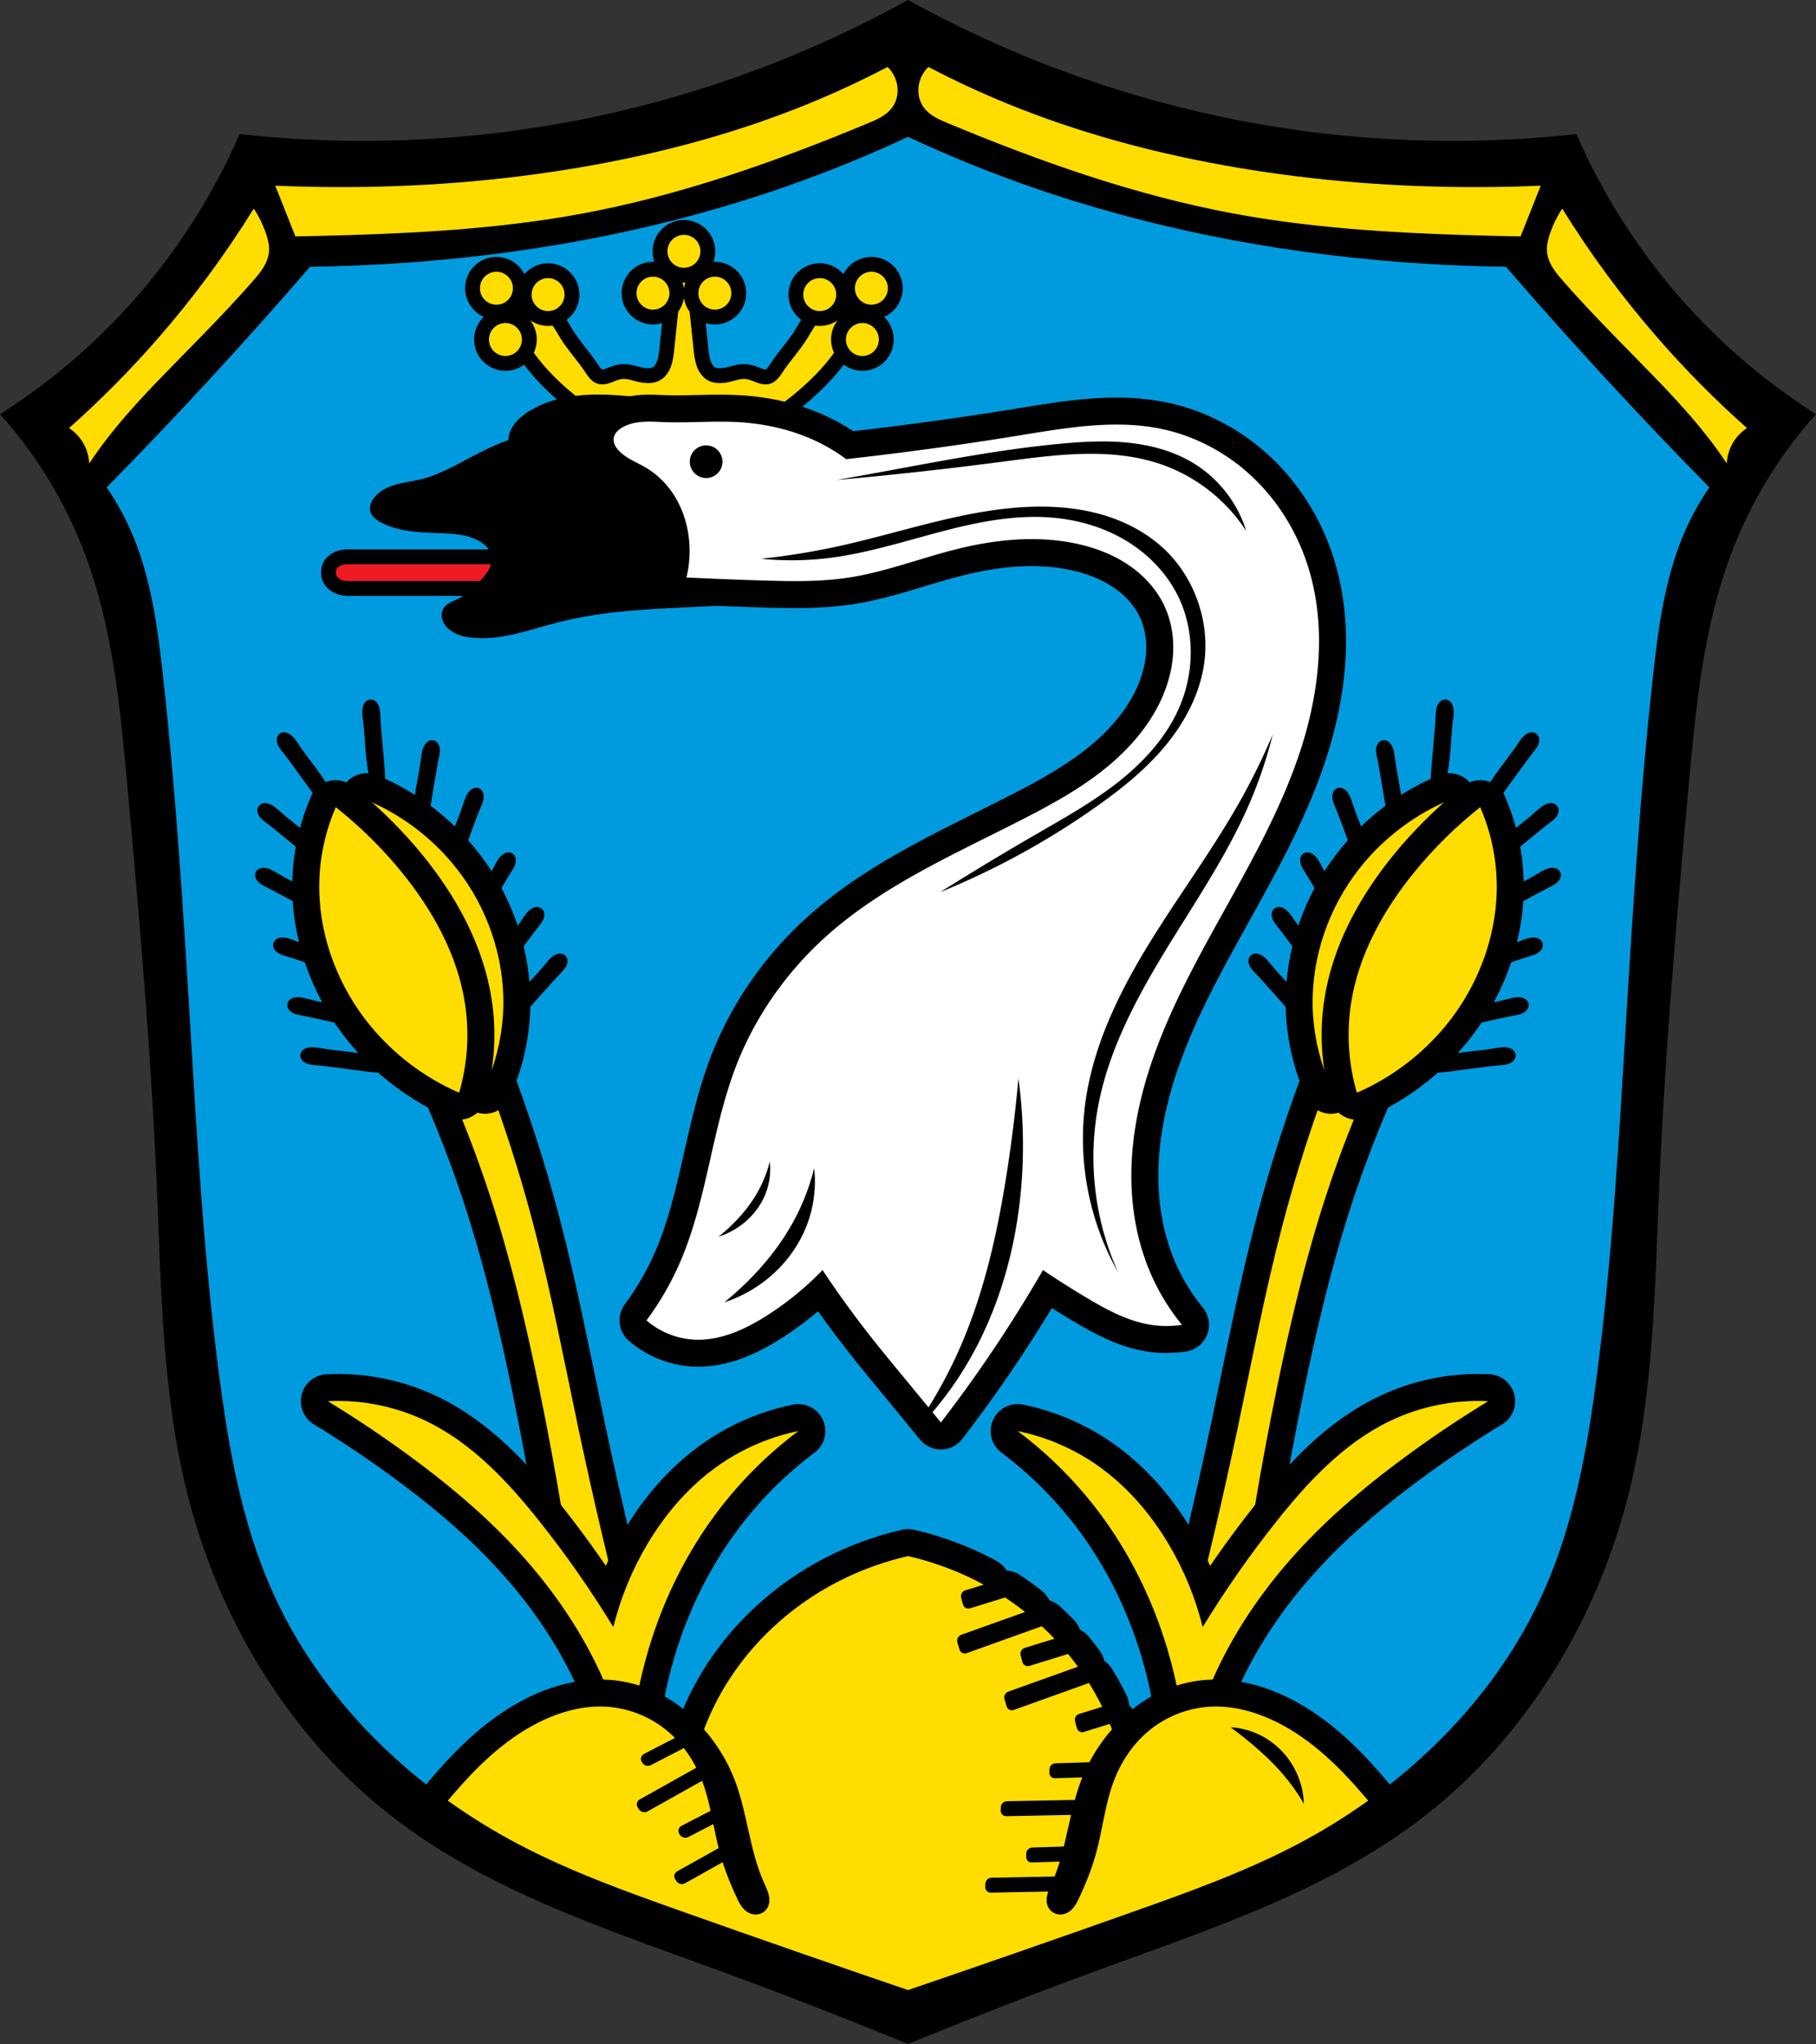 <?xml version="1.0" encoding="UTF-8" standalone="no"?>
<!-- Created with Inkscape (http://www.inkscape.org/) -->

<svg
   xmlns:dc="http://purl.org/dc/elements/1.1/"
   xmlns:cc="http://creativecommons.org/ns#"
   xmlns:rdf="http://www.w3.org/1999/02/22-rdf-syntax-ns#"
   xmlns:svg="http://www.w3.org/2000/svg"
   xmlns="http://www.w3.org/2000/svg"
   xmlns:sodipodi="http://sodipodi.sourceforge.net/DTD/sodipodi-0.dtd"
   xmlns:inkscape="http://www.inkscape.org/namespaces/inkscape"
   width="672.958"
   height="757.213"
   id="svg2"
   version="1.1"
   inkscape:version="0.92.5 (2060ec1f9f, 2020-04-08)"
   sodipodi:docname="Wappen_von_Teublitz.svg">
  <rect width="100%" height="100%" fill="#333333" stroke="none"/>
  <defs
     id="defs4">
    <inkscape:path-effect
       effect="spiro"
       id="path-effect4784"
       is_visible="true" />
    <inkscape:path-effect
       effect="spiro"
       id="path-effect4722"
       is_visible="true" />
    <inkscape:path-effect
       effect="spiro"
       id="path-effect4650"
       is_visible="true" />
    <inkscape:path-effect
       effect="spiro"
       id="path-effect4645"
       is_visible="true" />
    <inkscape:path-effect
       effect="spiro"
       id="path-effect4640"
       is_visible="true" />
    <inkscape:path-effect
       effect="spiro"
       id="path-effect4617"
       is_visible="true" />
    <inkscape:path-effect
       effect="spiro"
       id="path-effect4556"
       is_visible="true" />
    <inkscape:path-effect
       effect="spiro"
       id="path-effect4408"
       is_visible="true" />
    <inkscape:path-effect
       effect="spiro"
       id="path-effect4312"
       is_visible="true" />
    <inkscape:path-effect
       effect="spiro"
       id="path-effect4149"
       is_visible="true" />
    <inkscape:path-effect
       effect="spiro"
       id="path-effect3730"
       is_visible="true" />
    <inkscape:path-effect
       effect="spiro"
       id="path-effect3711"
       is_visible="true" />
    <inkscape:path-effect
       effect="spiro"
       id="path-effect3707"
       is_visible="true" />
    <inkscape:path-effect
       effect="spiro"
       id="path-effect3703"
       is_visible="true" />
    <inkscape:path-effect
       effect="spiro"
       id="path-effect3699"
       is_visible="true" />
    <inkscape:path-effect
       effect="spiro"
       id="path-effect3652"
       is_visible="true" />
    <inkscape:path-effect
       effect="spiro"
       id="path-effect3588"
       is_visible="true" />
    <inkscape:path-effect
       effect="spiro"
       id="path-effect3584"
       is_visible="true" />
    <inkscape:path-effect
       effect="spiro"
       id="path-effect3546"
       is_visible="true" />
    <inkscape:path-effect
       is_visible="true"
       id="path-effect3875"
       effect="spiro" />
    <inkscape:path-effect
       is_visible="true"
       id="path-effect3875-7"
       effect="spiro" />
    <inkscape:path-effect
       is_visible="true"
       id="path-effect3904"
       effect="spiro" />
    <inkscape:path-effect
       is_visible="true"
       id="path-effect3875-78"
       effect="spiro" />
    <inkscape:path-effect
       effect="spiro"
       id="path-effect3546-0"
       is_visible="true" />
    <inkscape:path-effect
       effect="spiro"
       id="path-effect3652-3"
       is_visible="true" />
    <inkscape:path-effect
       effect="spiro"
       id="path-effect3730-5"
       is_visible="true" />
    <inkscape:path-effect
       effect="spiro"
       id="path-effect3699-4"
       is_visible="true" />
    <inkscape:path-effect
       effect="spiro"
       id="path-effect3703-5"
       is_visible="true" />
    <inkscape:path-effect
       effect="spiro"
       id="path-effect3707-4"
       is_visible="true" />
    <inkscape:path-effect
       effect="spiro"
       id="path-effect3711-3"
       is_visible="true" />
    <inkscape:path-effect
       effect="spiro"
       id="path-effect3699-4-4"
       is_visible="true" />
    <inkscape:path-effect
       effect="spiro"
       id="path-effect3703-5-4"
       is_visible="true" />
    <inkscape:path-effect
       effect="spiro"
       id="path-effect3707-4-3"
       is_visible="true" />
    <inkscape:path-effect
       effect="spiro"
       id="path-effect3711-3-4"
       is_visible="true" />
    <inkscape:path-effect
       effect="spiro"
       id="path-effect3711-3-1"
       is_visible="true" />
    <inkscape:path-effect
       effect="spiro"
       id="path-effect3707-4-5"
       is_visible="true" />
    <inkscape:path-effect
       effect="spiro"
       id="path-effect3703-5-8"
       is_visible="true" />
    <inkscape:path-effect
       effect="spiro"
       id="path-effect3699-4-6"
       is_visible="true" />
    <inkscape:path-effect
       effect="spiro"
       id="path-effect3711-3-4-0"
       is_visible="true" />
    <inkscape:path-effect
       effect="spiro"
       id="path-effect3707-4-3-1"
       is_visible="true" />
    <inkscape:path-effect
       effect="spiro"
       id="path-effect3703-5-4-6"
       is_visible="true" />
    <inkscape:path-effect
       effect="spiro"
       id="path-effect3699-4-4-4"
       is_visible="true" />
    <inkscape:path-effect
       effect="spiro"
       id="path-effect4149-7"
       is_visible="true" />
    <inkscape:path-effect
       effect="spiro"
       id="path-effect4408-5"
       is_visible="true" />
    <inkscape:path-effect
       effect="spiro"
       id="path-effect4556-0"
       is_visible="true" />
    <inkscape:path-effect
       effect="spiro"
       id="path-effect4556-0-2"
       is_visible="true" />
    <inkscape:path-effect
       effect="spiro"
       id="path-effect4617-4"
       is_visible="true" />
    <inkscape:path-effect
       effect="spiro"
       id="path-effect4650-7"
       is_visible="true" />
    <inkscape:path-effect
       effect="spiro"
       id="path-effect4650-7-1"
       is_visible="true" />
    <inkscape:path-effect
       effect="spiro"
       id="path-effect4556-03"
       is_visible="true" />
  </defs>
  <sodipodi:namedview
     id="base"
     pagecolor="#ffffff"
     bordercolor="#666666"
     borderopacity="1.0"
     inkscape:pageopacity="0.0"
     inkscape:pageshadow="2"
     inkscape:zoom="1.0472616"
     inkscape:cx="336.4788"
     inkscape:cy="378.60645"
     inkscape:document-units="px"
     inkscape:current-layer="layer1"
     showgrid="false"
     inkscape:window-width="1920"
     inkscape:window-height="1046"
     inkscape:window-x="-11"
     inkscape:window-y="-11"
     inkscape:window-maximized="1"
     inkscape:snap-midpoints="true"
     inkscape:snap-smooth-nodes="true"
     inkscape:object-nodes="true"
     fit-margin-top="0"
     fit-margin-left="0"
     fit-margin-right="0"
     fit-margin-bottom="0"
     inkscape:snap-global="false"
     showguides="false" />
  <g
     inkscape:label="Ebene 1"
     inkscape:groupmode="layer"
     id="layer1"
     transform="translate(-78.19,-122.883)">
    <path
       style="opacity:1;fill:#000000;fill-opacity:1;fill-rule:nonzero;stroke:none;stroke-width:1;stroke-linecap:round;stroke-linejoin:round;stroke-miterlimit:4;stroke-dasharray:none;stroke-dashoffset:0;stroke-opacity:1;paint-order:fill markers stroke"
       d="m 414.669,122.883 c -35.99,19.925 -74.904,34.482 -115.083,43.049 -43.484,9.272 -88.437,11.517 -132.618,6.623 -9.804,22.529 -23.175,43.477 -39.456,61.812 -14.391,16.207 -31.046,30.372 -49.321,41.945 13.804,15.372 24.676,33.404 31.854,52.828 9.894,26.775 12.673,55.597 15.276,84.045 4.572,49.954 8.867,99.953 11.01,150.072 1.599,37.39 2.044,75.186 10.911,111.529 11.586,47.49 38.153,91.71 76.721,121.42 34.736,26.758 77.18,40.818 118.296,55.822 24.318,8.874 48.461,18.232 72.411,28.066 23.951,-9.834 48.094,-19.192 72.411,-28.066 41.117,-15.005 83.56,-29.064 118.296,-55.822 38.568,-29.71 65.137,-73.93 76.723,-121.42 8.867,-36.344 9.31,-74.139 10.909,-111.529 2.143,-50.119 6.44,-100.118 11.012,-150.072 2.603,-28.448 5.381,-57.27 15.274,-84.045 7.178,-19.424 18.05,-37.456 31.854,-52.828 -18.275,-11.574 -34.931,-25.739 -49.321,-41.945 -16.281,-18.335 -29.652,-39.284 -39.456,-61.812 -44.181,4.894 -89.135,2.649 -132.618,-6.623 -40.179,-8.567 -79.093,-23.124 -115.083,-43.049 z"
       id="path3544-2"
       inkscape:connector-curvature="0" />
    <path
       style="opacity:1;vector-effect:none;fill:#ffdd00;fill-opacity:1;stroke:none;stroke-width:1;stroke-linecap:round;stroke-linejoin:round;stroke-miterlimit:4;stroke-dasharray:none;stroke-dashoffset:0;stroke-opacity:1;paint-order:fill markers stroke"
       d="m 407.097,147.685 c -9.553,5.005 -19.344,9.557 -29.328,13.635 -27.328,11.162 -56.047,18.742 -85.152,23.668 -29.892,5.059 -60.236,7.338 -90.553,7.203 -7.291,-0.032 -14.582,-0.203 -21.867,-0.514 l 7.461,18.779 c 7.033,-0.118 14.064,-0.288 21.094,-0.514 28.607,-0.917 57.272,-2.738 85.41,-7.977 36.409,-6.778 71.543,-19.209 105.732,-33.443 1.681,-0.7 3.365,-1.406 4.93,-2.336 1.565,-0.93 3.017,-2.098 4.074,-3.58 1.622,-2.274 2.217,-5.212 1.801,-7.975 -0.395,-2.626 -1.683,-5.111 -3.602,-6.947 z m 15.143,0 c -1.918,1.836 -3.206,4.321 -3.602,6.947 -0.416,2.762 0.179,5.7 1.801,7.975 1.057,1.482 2.509,2.65 4.074,3.58 1.565,0.93 3.249,1.636 4.93,2.336 34.19,14.235 69.323,26.665 105.732,33.443 28.138,5.238 56.803,7.059 85.41,7.977 7.03,0.225 14.061,0.396 21.094,0.514 l 7.461,-18.779 c -7.285,0.311 -14.576,0.481 -21.867,0.514 -30.317,0.135 -60.66,-2.144 -90.553,-7.203 -29.106,-4.926 -57.824,-12.506 -85.152,-23.668 -9.984,-4.078 -19.775,-8.63 -29.328,-13.635 z M 172.222,200.166 c -10.575,17.06 -22.548,33.255 -35.76,48.365 -10.184,11.648 -21.104,22.653 -32.672,32.928 1.578,1.04 2.978,2.352 4.117,3.859 2.009,2.658 3.191,5.933 3.344,9.262 0.92,-1.388 1.864,-2.761 2.83,-4.117 9.244,-12.979 20.475,-24.392 31.643,-35.758 8.929,-9.088 17.856,-18.19 26.24,-27.783 1.375,-1.574 2.741,-3.169 3.834,-4.951 1.093,-1.782 1.908,-3.771 2.082,-5.854 0.182,-2.179 -0.339,-4.357 -1.027,-6.432 -1.115,-3.359 -2.676,-6.57 -4.631,-9.52 z m 484.893,0 c -1.954,2.95 -3.516,6.161 -4.631,9.52 -0.689,2.075 -1.21,4.253 -1.027,6.432 0.174,2.083 0.989,4.072 2.082,5.854 1.093,1.782 2.459,3.377 3.834,4.951 8.384,9.594 17.311,18.695 26.24,27.783 11.167,11.366 22.399,22.779 31.643,35.758 0.966,1.356 1.91,2.73 2.83,4.117 0.153,-3.329 1.335,-6.603 3.344,-9.262 1.139,-1.508 2.539,-2.82 4.117,-3.859 -11.568,-10.275 -22.488,-21.279 -32.672,-32.928 -13.211,-15.111 -25.185,-31.305 -35.76,-48.365 z"
       id="path3582"
       inkscape:connector-curvature="0" />
    <path
       style="opacity:1;vector-effect:none;fill:#009bdf;fill-opacity:1;stroke:none;stroke-width:1;stroke-linecap:round;stroke-linejoin:round;stroke-miterlimit:4;stroke-dasharray:none;stroke-dashoffset:0;stroke-opacity:1;paint-order:fill markers stroke"
       d="m 414.67,173.578 c -14.518,6.789 -29.376,12.853 -44.498,18.162 -44.152,15.5 -90.475,24.508 -137.127,28.15 -13.295,1.038 -26.623,1.644 -39.957,1.816 -12.476,14.437 -25.191,28.667 -38.141,42.682 -12.206,13.21 -24.62,26.23 -37.234,39.051 3.54,5.142 6.586,10.624 9.082,16.346 7.341,16.83 9.794,35.328 11.807,53.578 4.693,42.558 7.412,85.307 9.988,128.045 2.651,43.973 5.157,88.001 10.898,131.678 3.505,26.66 8.3,53.462 19.07,78.1 18.095,41.395 52.548,74.503 92.627,95.352 19.166,9.97 39.574,17.304 59.938,24.52 27.793,9.848 55.642,19.535 83.547,29.061 27.905,-9.525 55.754,-19.213 83.547,-29.061 20.364,-7.216 40.769,-14.549 59.936,-24.52 40.078,-20.848 74.534,-53.957 92.629,-95.352 10.77,-24.638 15.566,-51.44 19.07,-78.1 5.742,-43.677 8.248,-87.705 10.898,-131.678 2.577,-42.738 5.296,-85.487 9.988,-128.045 2.012,-18.25 4.465,-36.749 11.807,-53.578 2.496,-5.722 5.54,-11.204 9.08,-16.346 -12.614,-12.821 -25.027,-25.841 -37.232,-39.051 -12.949,-14.014 -25.665,-28.244 -38.141,-42.682 -13.334,-0.172 -26.664,-0.778 -39.959,-1.816 -46.652,-3.642 -92.973,-12.65 -137.125,-28.15 -15.122,-5.309 -29.98,-11.373 -44.498,-18.162 z"
       id="path3650-6"
       inkscape:connector-curvature="0" />
    <path
       inkscape:connector-curvature="0"
       style="opacity:1;fill:#000000;fill-opacity:1;fill-rule:nonzero;stroke:none;stroke-width:1;stroke-linecap:round;stroke-linejoin:round;stroke-miterlimit:4;stroke-dasharray:none;stroke-dashoffset:0;stroke-opacity:1;paint-order:fill markers stroke"
       d="m 214.804,382.13 c -0.449,0.153 -0.857,0.433 -1.182,0.782 -0.433,0.465 -0.726,1.047 -0.91,1.656 -0.496,1.64 -0.221,3.4 -0.006,5.1 0.596,4.706 0.7,9.461 1.231,14.175 0.301,2.668 0.738,5.319 1.2,7.965 0.205,1.177 0.428,2.382 0.91,3.463 0.17,0.413 0.366,0.813 0.618,1.185 0.253,0.373 0.566,0.725 0.978,0.909 0.418,0.186 0.91,0.177 1.338,0.015 0.428,-0.162 0.792,-0.47 1.063,-0.839 0.54,-0.739 0.699,-1.684 0.781,-2.596 0.104,-1.148 0.11,-2.302 0.071,-3.454 -0.047,-1.387 -0.159,-2.773 -0.277,-4.156 -0.377,-4.43 -0.801,-8.855 -1.152,-13.287 -0.13,-1.637 -0.25,-3.275 -0.325,-4.916 -0.037,-0.809 -0.062,-1.622 -0.209,-2.418 -0.079,-0.427 -0.2,-0.849 -0.365,-1.25 -0.157,-0.419 -0.353,-0.822 -0.622,-1.179 -0.312,-0.413 -0.709,-0.766 -1.173,-0.996 -0.464,-0.23 -0.994,-0.335 -1.507,-0.267 -0.157,0.021 -0.311,0.059 -0.461,0.11 z m -32.441,12.238 c -0.146,0.06 -0.288,0.132 -0.42,0.22 -0.108,0.071 -0.21,0.151 -0.305,0.239 -0.284,0.262 -0.507,0.592 -0.656,0.95 -1.5e-4,4.4e-4 -1.2e-4,-3.2e-4 0,0 -0.199,0.478 -0.27,1.005 -0.234,1.522 0.057,0.807 0.366,1.581 0.777,2.279 0.205,0.349 0.437,0.681 0.68,1.005 0.243,0.324 0.496,0.64 0.748,0.957 1.019,1.288 2.002,2.603 2.978,3.925 0.299,0.405 0.592,0.813 0.889,1.219 1.847,2.517 3.677,5.047 5.51,7.574 0.482,0.664 0.962,1.33 1.445,1.993 0.818,1.121 1.642,2.241 2.516,3.319 0.726,0.896 1.488,1.762 2.319,2.561 0.495,0.476 1.036,0.937 1.652,1.224 0.205,0.095 0.418,0.173 0.64,0.224 4.7e-4,1.3e-4 -9e-5,-2.6e-4 0,0 0.223,0.051 0.453,0.075 0.682,0.066 6.2e-4,-3e-5 -7e-5,-1.6e-4 0,0 0.114,-0.004 0.227,-0.016 0.339,-0.037 0.113,-0.021 0.223,-0.052 0.33,-0.092 0.429,-0.158 0.805,-0.474 0.998,-0.888 2.5e-4,-4.6e-4 1.3e-4,3.5e-4 0,0 0.095,-0.203 0.142,-0.424 0.16,-0.648 1.1e-4,-8.3e-4 -3.5e-4,-9.4e-4 -6.8e-4,-0.002 0.018,-0.224 0.005,-0.453 -0.021,-0.676 -9e-5,-8.2e-4 -3.5e-4,-9.4e-4 -6.8e-4,-0.002 -0.186,-1.56 -1.008,-2.961 -1.82,-4.307 -1.386,-2.3 -2.795,-4.588 -4.318,-6.8 -0.673,-0.977 -1.366,-1.938 -2.071,-2.892 -2.113,-2.862 -4.318,-5.66 -6.296,-8.617 -0.238,-0.356 -0.477,-0.717 -0.722,-1.073 -0.736,-1.068 -1.54,-2.089 -2.627,-2.773 -0.269,-0.17 -0.555,-0.315 -0.852,-0.428 -0.148,-0.056 -0.298,-0.104 -0.451,-0.142 -4.9e-4,-1.6e-4 1e-4,2.9e-4 0,0 -0.153,-0.038 -0.31,-0.067 -0.467,-0.084 -6.6e-4,-6e-5 1e-4,2.5e-4 0,0 -0.236,-0.025 -0.477,-0.024 -0.713,0.006 -6.1e-4,7e-5 5e-5,1.4e-4 0,0 -0.237,0.03 -0.469,0.088 -0.688,0.178 z m 55.066,2.883 c -0.226,0.079 -0.443,0.185 -0.644,0.314 -0.536,0.342 -0.966,0.832 -1.296,1.375 -0.891,1.464 -1.065,3.237 -1.283,4.937 -0.602,4.705 -1.692,9.336 -2.358,14.032 -0.377,2.659 -0.618,5.335 -0.834,8.012 -0.127,1.566 -0.236,3.186 0.292,4.666 0.148,0.426 0.366,0.846 0.719,1.126 0.358,0.285 0.835,0.4 1.29,0.35 0.455,-0.05 0.884,-0.256 1.239,-0.546 0.708,-0.58 1.099,-1.455 1.407,-2.317 0.388,-1.086 0.684,-2.204 0.935,-3.329 0.302,-1.355 0.539,-2.723 0.771,-4.091 0.745,-4.383 1.443,-8.774 2.214,-13.152 0.285,-1.618 0.581,-3.233 0.918,-4.841 0.167,-0.792 0.346,-1.585 0.403,-2.392 0.057,-0.807 -0.015,-1.637 -0.324,-2.385 -0.198,-0.478 -0.494,-0.921 -0.886,-1.26 -0.391,-0.339 -0.878,-0.572 -1.392,-0.635 -0.158,-0.019 -0.316,-0.02 -0.474,-0.008 -0.237,0.018 -0.471,0.067 -0.696,0.146 z m -62.227,23.369 c -0.222,0.088 -0.431,0.205 -0.621,0.347 -0.127,0.095 -0.246,0.199 -0.353,0.317 -0.347,0.384 -0.561,0.88 -0.635,1.392 -0.073,0.512 -0.007,1.041 0.158,1.532 0.257,0.768 0.747,1.441 1.319,2.013 0.573,0.572 1.228,1.053 1.873,1.541 1.309,0.992 2.592,2.018 3.868,3.052 3.454,2.8 6.86,5.656 10.297,8.477 1.073,0.881 2.149,1.758 3.265,2.583 0.927,0.685 1.884,1.335 2.889,1.9 0.798,0.449 1.667,0.853 2.582,0.826 0.458,-0.013 0.917,-0.139 1.293,-0.4 0.376,-0.261 0.661,-0.66 0.744,-1.11 0.082,-0.443 -0.032,-0.902 -0.196,-1.322 -0.572,-1.464 -1.716,-2.614 -2.839,-3.714 -1.918,-1.879 -3.856,-3.742 -5.884,-5.501 -3.583,-3.108 -7.442,-5.889 -10.983,-9.046 -1.279,-1.14 -2.574,-2.365 -4.206,-2.886 -0.605,-0.193 -1.251,-0.281 -1.88,-0.187 -0.236,0.035 -0.47,0.097 -0.692,0.185 z m 78.41,-5.697 c -0.59,0.235 -1.104,0.634 -1.53,1.106 -1.15,1.27 -1.655,2.979 -2.187,4.608 -1.475,4.508 -3.416,8.852 -4.952,13.339 -0.87,2.54 -1.608,5.123 -2.323,7.711 -0.419,1.515 -0.832,3.086 -0.591,4.639 0.069,0.445 0.201,0.899 0.495,1.241 0.298,0.347 0.747,0.55 1.203,0.587 0.456,0.037 0.917,-0.085 1.319,-0.303 0.804,-0.437 1.352,-1.224 1.816,-2.013 0.585,-0.994 1.085,-2.035 1.542,-3.093 0.551,-1.274 1.041,-2.572 1.526,-3.873 1.555,-4.165 3.066,-8.348 4.646,-12.503 0.584,-1.535 1.178,-3.067 1.811,-4.582 0.312,-0.747 0.635,-1.493 0.843,-2.275 0.208,-0.782 0.295,-1.611 0.132,-2.403 -0.105,-0.507 -0.313,-0.996 -0.634,-1.402 -0.321,-0.406 -0.756,-0.729 -1.249,-0.887 -0.151,-0.048 -0.307,-0.079 -0.464,-0.098 -0.471,-0.054 -0.96,0.025 -1.403,0.201 z m -79.037,29.651 c -0.45,0.157 -0.871,0.418 -1.191,0.768 -0.107,0.117 -0.204,0.242 -0.286,0.378 -0.269,0.443 -0.386,0.971 -0.361,1.488 0.024,0.517 0.187,1.023 0.44,1.474 0.397,0.706 1.006,1.273 1.676,1.728 0.67,0.455 1.403,0.806 2.128,1.165 1.472,0.728 2.925,1.495 4.373,2.271 3.918,2.101 7.802,4.267 11.707,6.392 1.219,0.664 2.44,1.323 3.692,1.923 1.039,0.499 2.1,0.957 3.193,1.324 0.868,0.291 1.798,0.527 2.692,0.329 0.447,-0.099 0.874,-0.309 1.195,-0.636 0.32,-0.327 0.527,-0.774 0.524,-1.232 -0.003,-0.451 -0.201,-0.88 -0.44,-1.262 -0.836,-1.331 -2.179,-2.245 -3.489,-3.114 -2.237,-1.486 -4.488,-2.951 -6.81,-4.298 -4.103,-2.38 -8.417,-4.386 -12.487,-6.822 -1.47,-0.88 -2.972,-1.839 -4.673,-2.044 -0.631,-0.076 -1.28,-0.041 -1.88,0.169 z m 90.974,-5.722 c -0.447,0.162 -0.861,0.409 -1.236,0.704 -1.347,1.059 -2.133,2.657 -2.932,4.173 -2.211,4.196 -4.852,8.153 -7.121,12.319 -1.284,2.358 -2.446,4.78 -3.585,7.211 -0.667,1.423 -1.339,2.903 -1.362,4.475 -0.006,0.451 0.048,0.92 0.28,1.307 0.235,0.392 0.644,0.667 1.088,0.78 0.444,0.113 0.918,0.07 1.351,-0.077 0.866,-0.295 1.539,-0.98 2.129,-1.68 0.743,-0.881 1.41,-1.824 2.039,-2.791 0.757,-1.163 1.458,-2.361 2.155,-3.562 2.232,-3.845 4.423,-7.713 6.678,-11.545 0.833,-1.416 1.677,-2.827 2.556,-4.214 0.433,-0.684 0.877,-1.364 1.213,-2.1 0.336,-0.736 0.562,-1.538 0.534,-2.347 -0.016,-0.518 -0.142,-1.035 -0.39,-1.489 -0.248,-0.455 -0.623,-0.844 -1.082,-1.082 -0.141,-0.073 -0.289,-0.131 -0.441,-0.175 -0.456,-0.132 -0.951,-0.137 -1.417,-0.037 -0.155,0.033 -0.308,0.078 -0.458,0.131 z m -84.292,31.615 c -0.148,0.057 -0.293,0.124 -0.432,0.201 -0.417,0.231 -0.788,0.559 -1.045,0.958 -0.086,0.133 -0.159,0.274 -0.218,0.421 -0.19,0.481 -0.218,1.021 -0.107,1.527 0.111,0.506 0.355,0.978 0.682,1.38 0.51,0.629 1.206,1.086 1.943,1.422 0.737,0.336 1.517,0.558 2.293,0.79 1.574,0.471 3.136,0.983 4.693,1.505 4.215,1.414 8.406,2.897 12.613,4.336 1.313,0.449 2.628,0.894 3.963,1.276 1.109,0.317 2.23,0.592 3.369,0.77 0.904,0.141 1.861,0.217 2.709,-0.128 0.424,-0.173 0.81,-0.452 1.071,-0.828 0.261,-0.376 0.389,-0.852 0.31,-1.302 -0.078,-0.444 -0.346,-0.834 -0.646,-1.17 -1.048,-1.171 -2.526,-1.848 -3.962,-2.485 -2.455,-1.089 -4.92,-2.154 -7.436,-3.093 -4.444,-1.657 -9.033,-2.912 -13.454,-4.63 -1.597,-0.621 -3.238,-1.311 -4.95,-1.228 -0.476,0.023 -0.952,0.108 -1.395,0.279 z m 94.708,-11.347 c -0.297,0.111 -0.583,0.257 -0.852,0.425 -1.454,0.906 -2.407,2.409 -3.367,3.829 -2.655,3.93 -5.713,7.577 -8.422,11.471 -1.533,2.204 -2.953,4.485 -4.35,6.778 -0.818,1.342 -1.646,2.739 -1.84,4.299 -0.055,0.447 -0.052,0.92 0.136,1.329 0.192,0.416 0.566,0.733 0.995,0.894 0.429,0.16 0.905,0.17 1.352,0.07 0.893,-0.199 1.636,-0.805 2.299,-1.437 0.835,-0.795 1.602,-1.66 2.332,-2.552 0.879,-1.074 1.707,-2.188 2.53,-3.306 2.637,-3.579 5.238,-7.186 7.897,-10.749 0.982,-1.316 1.972,-2.626 2.997,-3.91 0.505,-0.632 1.021,-1.261 1.435,-1.956 0.414,-0.695 0.726,-1.468 0.787,-2.275 0.04,-0.517 -0.028,-1.045 -0.225,-1.523 -0.197,-0.479 -0.526,-0.907 -0.957,-1.194 -0.132,-0.088 -0.273,-0.162 -0.419,-0.223 -0.439,-0.181 -0.929,-0.239 -1.404,-0.191 -0.316,0.032 -0.625,0.109 -0.923,0.22 z m -89.281,33.479 c -0.297,0.111 -0.581,0.256 -0.841,0.439 -0.39,0.275 -0.722,0.64 -0.935,1.064 v 0 c -0.07,0.142 -0.128,0.29 -0.17,0.443 -0.137,0.499 -0.105,1.038 0.06,1.529 0.165,0.491 0.46,0.934 0.829,1.298 0.575,0.57 1.317,0.948 2.086,1.201 0.769,0.253 1.57,0.389 2.366,0.536 1.615,0.297 3.221,0.637 4.826,0.986 4.344,0.946 8.673,1.964 13.011,2.936 1.354,0.304 2.71,0.602 4.078,0.836 1.136,0.194 2.283,0.344 3.434,0.397 0.914,0.042 1.873,0.013 2.678,-0.423 0.403,-0.218 0.756,-0.538 0.975,-0.94 0.218,-0.402 0.293,-0.888 0.165,-1.327 -0.126,-0.433 -0.434,-0.792 -0.769,-1.093 -1.169,-1.05 -2.711,-1.562 -4.208,-2.039 -2.559,-0.815 -5.126,-1.605 -7.729,-2.264 -4.598,-1.163 -9.298,-1.91 -13.88,-3.136 -1.655,-0.443 -3.361,-0.952 -5.053,-0.683 -0.314,0.05 -0.625,0.127 -0.922,0.238 z m 98.114,-16.332 c -0.306,0.083 -0.604,0.2 -0.888,0.342 -1.532,0.768 -2.621,2.179 -3.707,3.504 -3.008,3.668 -6.39,7.012 -9.448,10.639 -1.731,2.053 -3.355,4.194 -4.959,6.348 -0.939,1.26 -1.893,2.574 -2.23,4.109 -0.097,0.44 -0.137,0.911 0.011,1.336 0.151,0.432 0.497,0.783 0.909,0.982 0.412,0.199 0.887,0.253 1.341,0.195 0.908,-0.116 1.704,-0.651 2.422,-1.218 0.905,-0.714 1.747,-1.505 2.557,-2.325 0.975,-0.988 1.902,-2.021 2.825,-3.057 2.957,-3.319 5.879,-6.67 8.857,-9.972 1.1,-1.22 2.209,-2.433 3.348,-3.616 0.562,-0.583 1.134,-1.161 1.611,-1.816 0.477,-0.654 0.858,-1.393 0.993,-2.191 0.088,-0.511 0.068,-1.042 -0.084,-1.536 -0.152,-0.495 -0.44,-0.952 -0.843,-1.278 -0.124,-0.1 -0.258,-0.186 -0.397,-0.26 -0.42,-0.221 -0.902,-0.325 -1.379,-0.321 -0.318,0.003 -0.634,0.051 -0.94,0.134 z m -93.535,35.069 c -0.286,0.138 -0.556,0.309 -0.798,0.515 -0.363,0.31 -0.659,0.704 -0.831,1.147 -0.057,0.148 -0.102,0.301 -0.13,0.457 -0.09,0.51 -0.008,1.044 0.202,1.517 0.21,0.473 0.543,0.887 0.944,1.215 0.625,0.514 1.398,0.822 2.187,1.003 0.789,0.181 1.6,0.242 2.407,0.314 1.636,0.146 3.269,0.334 4.899,0.534 4.413,0.54 8.816,1.153 13.226,1.719 1.377,0.177 2.754,0.349 4.138,0.455 1.15,0.088 2.304,0.133 3.455,0.079 0.914,-0.043 1.866,-0.161 2.627,-0.669 0.381,-0.254 0.704,-0.606 0.884,-1.027 0.18,-0.421 0.21,-0.912 0.042,-1.338 -0.167,-0.419 -0.506,-0.747 -0.868,-1.016 -1.261,-0.937 -2.843,-1.304 -4.378,-1.639 -2.623,-0.575 -5.254,-1.126 -7.907,-1.541 -4.686,-0.732 -9.434,-1.039 -14.109,-1.835 -1.689,-0.288 -3.437,-0.639 -5.097,-0.214 -0.308,0.079 -0.609,0.186 -0.894,0.324 z"
       id="path3728-3-7" />
    <path
       style="opacity:1;vector-effect:none;fill:#000000;fill-opacity:1;stroke:#000000;stroke-width:20;stroke-linecap:round;stroke-linejoin:round;stroke-miterlimit:4;stroke-dasharray:none;stroke-dashoffset:0;stroke-opacity:1;paint-order:fill markers stroke"
       d="m -439.988,521.438 c 6.53,14.445 12.276,29.244 17.203,44.311 7.642,23.366 13.305,47.336 18.246,71.419 5.88,28.662 10.75,57.532 14.597,86.537 l 17.724,4.17 c -6.459,-25.063 -12.369,-50.267 -17.724,-75.589 -5.339,-25.247 -10.131,-50.629 -16.682,-75.589 -5.052,-19.251 -11.146,-38.229 -18.246,-56.822 z"
       id="path3697-9-8"
       inkscape:connector-curvature="0"
       inkscape:path-effect="#path-effect3699-4-6"
       inkscape:original-d="m -439.98754,521.43756 c 0,0 12.36622,29.22287 17.20307,44.31094 7.5008,23.398 13.15698,47.38067 18.24569,71.41883 6.0584,28.61879 14.59655,86.53668 14.59655,86.53668 l 17.72438,4.17044 c 0,0 -11.98159,-50.35465 -17.72438,-75.58927 -5.72568,-25.15942 -9.94984,-50.68021 -16.68177,-75.58926 -5.19016,-19.20427 -18.24569,-56.82228 -18.24569,-56.82228 z"
       sodipodi:nodetypes="caaccaacc"
       transform="translate(682.519)" />
    <path
       style="opacity:1;vector-effect:none;fill:#ffdd00;fill-opacity:1;stroke:none;stroke-width:1;stroke-linecap:round;stroke-linejoin:round;stroke-miterlimit:4;stroke-dasharray:none;stroke-dashoffset:0;stroke-opacity:1;paint-order:fill markers stroke"
       d="m -439.988,521.438 c 6.53,14.445 12.276,29.244 17.203,44.311 7.642,23.366 13.305,47.336 18.246,71.419 5.88,28.662 10.75,57.532 14.597,86.537 l 17.724,4.17 c -6.459,-25.063 -12.369,-50.267 -17.724,-75.589 -5.339,-25.247 -10.131,-50.629 -16.682,-75.589 -5.052,-19.251 -11.146,-38.229 -18.246,-56.822 z"
       id="path3697-9"
       inkscape:connector-curvature="0"
       inkscape:path-effect="#path-effect3699-4"
       inkscape:original-d="m -439.98754,521.43756 c 0,0 12.36622,29.22287 17.20307,44.31094 7.5008,23.398 13.15698,47.38067 18.24569,71.41883 6.0584,28.61879 14.59655,86.53668 14.59655,86.53668 l 17.72438,4.17044 c 0,0 -11.98159,-50.35465 -17.72438,-75.58927 -5.72568,-25.15942 -9.94984,-50.68021 -16.68177,-75.58926 -5.19016,-19.20427 -18.24569,-56.82228 -18.24569,-56.82228 z"
       sodipodi:nodetypes="caaccaacc"
       transform="translate(682.519)" />
    <path
       style="opacity:1;fill:#000000;fill-opacity:1;fill-rule:nonzero;stroke:#000000;stroke-width:20;stroke-linecap:round;stroke-linejoin:round;stroke-miterlimit:4;stroke-dasharray:none;stroke-dashoffset:0;stroke-opacity:1;paint-order:fill markers stroke"
       d="m -482.847,641.968 c 12.524,-0.635 25.198,1.925 36.493,7.372 17.004,8.201 30.278,22.45 42.023,37.23 9.888,12.444 19.004,25.502 27.278,39.074 2.659,-10.736 6.896,-21.08 12.533,-30.595 6.926,-11.691 16.054,-22.198 27.278,-29.858 8.652,-5.905 18.489,-10.067 28.752,-12.164 -11.931,8.945 -22.527,19.667 -31.333,31.701 -9.283,12.687 -16.562,26.814 -21.748,41.654 -3.594,10.285 -6.191,20.918 -7.741,31.701 l -6.267,0.369 c -1.892,-5.65 -4.109,-11.191 -6.635,-16.588 -8.01,-17.111 -19.116,-32.692 -32.07,-46.446 -12.024,-12.767 -25.62,-23.975 -39.811,-34.282 -9.322,-6.771 -18.917,-13.167 -28.752,-19.168 z"
       id="path3701-3-6"
       inkscape:connector-curvature="0"
       inkscape:path-effect="#path-effect3703-5-8"
       inkscape:original-d="m -482.84745,641.96804 c 0,0 25.38507,1.83877 36.49323,7.37237 16.75084,8.34455 29.57573,23.2555 42.02251,37.23047 10.56465,11.86176 27.27777,39.07356 27.27777,39.07356 0,0 6.63664,-21.28439 12.53303,-30.59534 7.21244,-11.38912 16.27002,-22.07601 27.27777,-29.8581 8.49747,-6.00741 28.75224,-12.16441 28.75224,-12.16441 0,0 -22.57494,19.69921 -31.33257,31.7012 -9.23262,12.65294 -16.22567,26.99658 -21.74849,41.65389 -3.83538,10.17894 -7.74099,31.70119 -7.74099,31.70119 l -6.26651,0.36862 c 0,0 -3.81983,-11.34011 -6.63514,-16.58784 -8.89427,-16.57885 -19.49397,-32.45256 -32.06981,-46.44593 -11.70574,-13.0252 -25.86379,-23.69091 -39.8108,-34.28152 -9.17359,-6.96593 -28.75224,-19.16816 -28.75224,-19.16816 z"
       sodipodi:nodetypes="caacaacaaccaaac"
       transform="translate(682.519)" />
    <path
       style="opacity:1;fill:#ffdd00;fill-opacity:1;fill-rule:nonzero;stroke:none;stroke-width:1;stroke-linecap:round;stroke-linejoin:round;stroke-miterlimit:4;stroke-dasharray:none;stroke-dashoffset:0;stroke-opacity:1;paint-order:fill markers stroke"
       d="m -482.847,641.968 c 12.524,-0.635 25.198,1.925 36.493,7.372 17.004,8.201 30.278,22.45 42.023,37.23 9.888,12.444 19.004,25.502 27.278,39.074 2.659,-10.736 6.896,-21.08 12.533,-30.595 6.926,-11.691 16.054,-22.198 27.278,-29.858 8.652,-5.905 18.489,-10.067 28.752,-12.164 -11.931,8.945 -22.527,19.667 -31.333,31.701 -9.283,12.687 -16.562,26.814 -21.748,41.654 -3.594,10.285 -6.191,20.918 -7.741,31.701 l -6.267,0.369 c -1.892,-5.65 -4.109,-11.191 -6.635,-16.588 -8.01,-17.111 -19.116,-32.692 -32.07,-46.446 -12.024,-12.767 -25.62,-23.975 -39.811,-34.282 -9.322,-6.771 -18.917,-13.167 -28.752,-19.168 z"
       id="path3701-3"
       inkscape:connector-curvature="0"
       inkscape:path-effect="#path-effect3703-5"
       inkscape:original-d="m -482.84745,641.96804 c 0,0 25.38507,1.83877 36.49323,7.37237 16.75084,8.34455 29.57573,23.2555 42.02251,37.23047 10.56465,11.86176 27.27777,39.07356 27.27777,39.07356 0,0 6.63664,-21.28439 12.53303,-30.59534 7.21244,-11.38912 16.27002,-22.07601 27.27777,-29.8581 8.49747,-6.00741 28.75224,-12.16441 28.75224,-12.16441 0,0 -22.57494,19.69921 -31.33257,31.7012 -9.23262,12.65294 -16.22567,26.99658 -21.74849,41.65389 -3.83538,10.17894 -7.74099,31.70119 -7.74099,31.70119 l -6.26651,0.36862 c 0,0 -3.81983,-11.34011 -6.63514,-16.58784 -8.89427,-16.57885 -19.49397,-32.45256 -32.06981,-46.44593 -11.70574,-13.0252 -25.86379,-23.69091 -39.8108,-34.28152 -9.17359,-6.96593 -28.75224,-19.16816 -28.75224,-19.16816 z"
       sodipodi:nodetypes="caacaacaaccaaac"
       transform="translate(682.519)" />
    <path
       style="opacity:1;fill:#000000;fill-opacity:1;fill-rule:nonzero;stroke:#000000;stroke-width:20;stroke-linecap:round;stroke-linejoin:round;stroke-miterlimit:4;stroke-dasharray:none;stroke-dashoffset:0;stroke-opacity:1;paint-order:fill markers stroke"
       d="m -468.471,419.322 1.843,0.737 c 13.312,5.944 25.011,15.457 33.544,27.278 10.776,14.928 16.398,33.609 15.113,51.975 -0.631,9.026 -2.89,17.936 -6.635,26.172 z"
       id="path3705-3-8"
       inkscape:connector-curvature="0"
       inkscape:path-effect="#path-effect3707-4-5"
       inkscape:original-d="m -468.47133,419.32246 1.8431,0.73724 c 0,0 25.57984,15.26664 33.54428,27.27777 9.97099,15.03718 14.80046,33.93527 15.11336,51.97521 0.15608,8.99861 -6.63514,26.17191 -6.63514,26.17191 z"
       sodipodi:nodetypes="ccaacc"
       transform="translate(682.519)" />
    <path
       style="opacity:1;fill:#ffdd00;fill-opacity:1;fill-rule:nonzero;stroke:none;stroke-width:1;stroke-linecap:round;stroke-linejoin:round;stroke-miterlimit:4;stroke-dasharray:none;stroke-dashoffset:0;stroke-opacity:1;paint-order:fill markers stroke"
       d="m -468.471,419.322 1.843,0.737 c 13.312,5.944 25.011,15.457 33.544,27.278 10.776,14.928 16.398,33.609 15.113,51.975 -0.631,9.026 -2.89,17.936 -6.635,26.172 z"
       id="path3705-3"
       inkscape:connector-curvature="0"
       inkscape:path-effect="#path-effect3707-4"
       inkscape:original-d="m -468.47133,419.32246 1.8431,0.73724 c 0,0 25.57984,15.26664 33.54428,27.27777 9.97099,15.03718 14.80046,33.93527 15.11336,51.97521 0.15608,8.99861 -6.63514,26.17191 -6.63514,26.17191 z"
       sodipodi:nodetypes="ccaacc"
       transform="translate(682.519)" />
    <path
       style="opacity:1;fill:#000000;fill-opacity:1;fill-rule:nonzero;stroke:#000000;stroke-width:20;stroke-linecap:round;stroke-linejoin:round;stroke-miterlimit:4;stroke-dasharray:none;stroke-dashoffset:0;stroke-opacity:1;paint-order:fill markers stroke"
       d="m -479.899,421.903 c -3.243,7.469 -5.245,15.475 -5.898,23.592 -1.658,20.608 5.638,41.561 18.8,57.504 8.795,10.654 20.136,19.192 32.807,24.697 3.1,-10.603 3.86,-21.884 2.212,-32.807 -2.739,-18.15 -11.982,-34.809 -23.592,-49.026 -7.213,-8.834 -15.386,-16.883 -24.329,-23.96 z"
       id="path3709-3-0"
       inkscape:connector-curvature="0"
       inkscape:path-effect="#path-effect3711-3-1"
       inkscape:original-d="m -479.8985,421.90279 c 0,0 -6.18556,15.49081 -5.8979,23.59159 0.71568,20.15379 7.07004,41.10002 18.79955,57.50448 7.96143,11.13456 32.80704,24.69744 32.80704,24.69744 0,0 4.28807,-22.04501 2.21171,-32.80704 -3.43563,-17.80732 -13.04281,-34.27405 -23.59158,-49.02626 -6.62052,-9.25864 -24.32882,-23.96021 -24.32882,-23.96021 z"
       sodipodi:nodetypes="caacaac"
       transform="translate(682.519)" />
    <path
       style="opacity:1;fill:#ffdd00;fill-opacity:1;fill-rule:nonzero;stroke:none;stroke-width:1;stroke-linecap:round;stroke-linejoin:round;stroke-miterlimit:4;stroke-dasharray:none;stroke-dashoffset:0;stroke-opacity:1;paint-order:fill markers stroke"
       d="m -479.899,421.903 c -3.243,7.469 -5.245,15.475 -5.898,23.592 -1.658,20.608 5.638,41.561 18.8,57.504 8.795,10.654 20.136,19.192 32.807,24.697 3.1,-10.603 3.86,-21.884 2.212,-32.807 -2.739,-18.15 -11.982,-34.809 -23.592,-49.026 -7.213,-8.834 -15.386,-16.883 -24.329,-23.96 z"
       id="path3709-3"
       inkscape:connector-curvature="0"
       inkscape:path-effect="#path-effect3711-3"
       inkscape:original-d="m -479.8985,421.90279 c 0,0 -6.18556,15.49081 -5.8979,23.59159 0.71568,20.15379 7.07004,41.10002 18.79955,57.50448 7.96143,11.13456 32.80704,24.69744 32.80704,24.69744 0,0 4.28807,-22.04501 2.21171,-32.80704 -3.43563,-17.80732 -13.04281,-34.27405 -23.59158,-49.02626 -6.62052,-9.25864 -24.32882,-23.96021 -24.32882,-23.96021 z"
       sodipodi:nodetypes="caacaac"
       transform="translate(682.519)" />
    <path
       inkscape:connector-curvature="0"
       style="opacity:1;fill:#000000;fill-opacity:1;fill-rule:nonzero;stroke:none;stroke-width:1;stroke-linecap:round;stroke-linejoin:round;stroke-miterlimit:4;stroke-dasharray:none;stroke-dashoffset:0;stroke-opacity:1;paint-order:fill markers stroke"
       d="m 614.533,382.13 c 0.449,0.153 0.857,0.433 1.182,0.782 0.433,0.465 0.726,1.047 0.91,1.656 0.496,1.64 0.221,3.4 0.006,5.1 -0.596,4.706 -0.7,9.461 -1.231,14.175 -0.301,2.668 -0.738,5.319 -1.2,7.965 -0.205,1.177 -0.428,2.382 -0.91,3.463 -0.17,0.413 -0.366,0.813 -0.618,1.185 -0.253,0.373 -0.566,0.725 -0.978,0.909 -0.418,0.186 -0.91,0.177 -1.338,0.015 -0.428,-0.162 -0.792,-0.47 -1.063,-0.839 -0.54,-0.739 -0.699,-1.684 -0.781,-2.596 -0.104,-1.148 -0.11,-2.302 -0.071,-3.454 0.047,-1.387 0.159,-2.773 0.277,-4.156 0.377,-4.43 0.801,-8.855 1.152,-13.287 0.13,-1.637 0.25,-3.275 0.325,-4.916 0.037,-0.809 0.062,-1.622 0.209,-2.418 0.079,-0.427 0.2,-0.849 0.365,-1.25 0.157,-0.419 0.353,-0.822 0.622,-1.179 0.312,-0.413 0.709,-0.766 1.173,-0.996 0.464,-0.23 0.994,-0.335 1.507,-0.267 0.157,0.021 0.311,0.059 0.461,0.11 z m 32.441,12.238 c 0.146,0.06 0.288,0.132 0.42,0.22 0.108,0.071 0.21,0.151 0.305,0.239 0.284,0.262 0.507,0.592 0.656,0.95 1.5e-4,4.4e-4 1.2e-4,-3.2e-4 0,0 0.199,0.478 0.27,1.005 0.234,1.522 -0.057,0.807 -0.366,1.581 -0.777,2.279 -0.205,0.349 -0.437,0.681 -0.68,1.005 -0.243,0.324 -0.496,0.64 -0.748,0.957 -1.019,1.288 -2.002,2.603 -2.978,3.925 -0.299,0.405 -0.592,0.813 -0.889,1.219 -1.847,2.517 -3.677,5.047 -5.51,7.574 -0.482,0.664 -0.962,1.33 -1.445,1.993 -0.818,1.121 -1.642,2.241 -2.516,3.319 -0.726,0.896 -1.488,1.762 -2.319,2.561 -0.495,0.476 -1.036,0.937 -1.652,1.224 -0.205,0.095 -0.418,0.173 -0.64,0.224 -4.7e-4,1.3e-4 9e-5,-2.6e-4 0,0 -0.223,0.051 -0.453,0.075 -0.682,0.066 -6.2e-4,-3e-5 7e-5,-1.6e-4 0,0 -0.114,-0.004 -0.227,-0.016 -0.339,-0.037 -0.113,-0.021 -0.223,-0.052 -0.33,-0.092 -0.429,-0.158 -0.805,-0.474 -0.998,-0.888 -2.5e-4,-4.6e-4 -1.3e-4,3.5e-4 0,0 -0.095,-0.203 -0.142,-0.424 -0.16,-0.648 -1.1e-4,-8.3e-4 3.5e-4,-9.4e-4 6.8e-4,-0.002 -0.018,-0.224 -0.005,-0.453 0.021,-0.676 9e-5,-8.2e-4 3.5e-4,-9.4e-4 6.8e-4,-0.002 0.186,-1.56 1.008,-2.961 1.82,-4.307 1.386,-2.3 2.795,-4.588 4.318,-6.8 0.673,-0.977 1.366,-1.938 2.071,-2.892 2.113,-2.862 4.318,-5.66 6.296,-8.617 0.238,-0.356 0.477,-0.717 0.722,-1.073 0.736,-1.068 1.54,-2.089 2.627,-2.773 0.269,-0.17 0.555,-0.315 0.852,-0.428 0.148,-0.056 0.298,-0.104 0.451,-0.142 4.9e-4,-1.6e-4 -1e-4,2.9e-4 0,0 0.153,-0.038 0.31,-0.067 0.467,-0.084 6.6e-4,-6e-5 -10e-5,2.5e-4 0,0 0.236,-0.025 0.477,-0.024 0.713,0.006 6.1e-4,7e-5 -5e-5,1.4e-4 0,0 0.237,0.03 0.469,0.088 0.688,0.178 z m -55.066,2.883 c 0.226,0.079 0.443,0.185 0.644,0.314 0.536,0.342 0.966,0.832 1.296,1.375 0.891,1.464 1.065,3.237 1.283,4.937 0.602,4.705 1.692,9.336 2.358,14.032 0.377,2.659 0.618,5.335 0.834,8.012 0.127,1.566 0.236,3.186 -0.292,4.666 -0.148,0.426 -0.366,0.846 -0.719,1.126 -0.358,0.285 -0.835,0.4 -1.29,0.35 -0.455,-0.05 -0.884,-0.256 -1.239,-0.546 -0.708,-0.58 -1.099,-1.455 -1.407,-2.317 -0.388,-1.086 -0.684,-2.204 -0.935,-3.329 -0.302,-1.355 -0.539,-2.723 -0.771,-4.091 -0.745,-4.383 -1.443,-8.774 -2.214,-13.152 -0.285,-1.618 -0.581,-3.233 -0.918,-4.841 -0.167,-0.792 -0.346,-1.585 -0.403,-2.392 -0.057,-0.807 0.015,-1.637 0.324,-2.385 0.198,-0.478 0.494,-0.921 0.886,-1.26 0.391,-0.339 0.878,-0.572 1.392,-0.635 0.158,-0.019 0.316,-0.02 0.474,-0.008 0.237,0.018 0.471,0.067 0.696,0.146 z m 62.227,23.369 c 0.222,0.088 0.431,0.205 0.621,0.347 0.127,0.095 0.246,0.199 0.353,0.317 0.347,0.384 0.561,0.88 0.635,1.392 0.073,0.512 0.007,1.041 -0.158,1.532 -0.257,0.768 -0.747,1.441 -1.319,2.013 -0.573,0.572 -1.228,1.053 -1.873,1.541 -1.309,0.992 -2.592,2.018 -3.868,3.052 -3.454,2.8 -6.86,5.656 -10.297,8.477 -1.073,0.881 -2.149,1.758 -3.265,2.583 -0.927,0.685 -1.884,1.335 -2.889,1.9 -0.798,0.449 -1.667,0.853 -2.582,0.826 -0.458,-0.013 -0.917,-0.139 -1.293,-0.4 -0.376,-0.261 -0.661,-0.66 -0.744,-1.11 -0.082,-0.443 0.032,-0.902 0.196,-1.322 0.572,-1.464 1.716,-2.614 2.839,-3.714 1.918,-1.879 3.856,-3.742 5.884,-5.501 3.583,-3.108 7.442,-5.889 10.983,-9.046 1.279,-1.14 2.574,-2.365 4.206,-2.886 0.605,-0.193 1.251,-0.281 1.88,-0.187 0.236,0.035 0.47,0.097 0.692,0.185 z m -78.41,-5.697 c 0.59,0.235 1.104,0.634 1.53,1.106 1.15,1.27 1.655,2.979 2.187,4.608 1.475,4.508 3.416,8.852 4.952,13.339 0.87,2.54 1.608,5.123 2.323,7.711 0.419,1.515 0.832,3.086 0.591,4.639 -0.069,0.445 -0.201,0.899 -0.495,1.241 -0.298,0.347 -0.747,0.55 -1.203,0.587 -0.456,0.037 -0.917,-0.085 -1.319,-0.303 -0.804,-0.437 -1.352,-1.224 -1.816,-2.013 -0.585,-0.994 -1.085,-2.035 -1.542,-3.093 -0.551,-1.274 -1.041,-2.572 -1.526,-3.873 -1.555,-4.165 -3.066,-8.348 -4.646,-12.503 -0.584,-1.535 -1.178,-3.067 -1.811,-4.582 -0.312,-0.747 -0.635,-1.493 -0.843,-2.275 -0.208,-0.782 -0.295,-1.611 -0.132,-2.403 0.105,-0.507 0.313,-0.996 0.634,-1.402 0.321,-0.406 0.756,-0.729 1.249,-0.887 0.151,-0.048 0.307,-0.079 0.464,-0.098 0.471,-0.054 0.96,0.025 1.403,0.201 z m 79.037,29.651 c 0.45,0.157 0.871,0.418 1.191,0.768 0.107,0.117 0.204,0.242 0.286,0.378 0.269,0.443 0.386,0.971 0.361,1.488 -0.024,0.517 -0.187,1.023 -0.44,1.474 -0.397,0.706 -1.006,1.273 -1.676,1.728 -0.67,0.455 -1.403,0.806 -2.128,1.165 -1.472,0.728 -2.925,1.495 -4.373,2.271 -3.918,2.101 -7.802,4.267 -11.707,6.392 -1.219,0.664 -2.44,1.323 -3.692,1.923 -1.039,0.499 -2.1,0.957 -3.193,1.324 -0.868,0.291 -1.798,0.527 -2.692,0.329 -0.447,-0.099 -0.874,-0.309 -1.195,-0.636 -0.32,-0.327 -0.527,-0.774 -0.524,-1.232 0.003,-0.451 0.201,-0.88 0.44,-1.262 0.836,-1.331 2.179,-2.245 3.489,-3.114 2.237,-1.486 4.488,-2.951 6.81,-4.298 4.103,-2.38 8.417,-4.386 12.487,-6.822 1.47,-0.88 2.972,-1.839 4.673,-2.044 0.631,-0.076 1.28,-0.041 1.88,0.169 z m -90.974,-5.722 c 0.447,0.162 0.861,0.409 1.236,0.704 1.347,1.059 2.133,2.657 2.932,4.173 2.211,4.196 4.852,8.153 7.121,12.319 1.284,2.358 2.446,4.78 3.585,7.211 0.667,1.423 1.339,2.903 1.362,4.475 0.006,0.451 -0.048,0.92 -0.28,1.307 -0.235,0.392 -0.644,0.667 -1.088,0.78 -0.444,0.113 -0.918,0.07 -1.351,-0.077 -0.866,-0.295 -1.539,-0.98 -2.129,-1.68 -0.743,-0.881 -1.41,-1.824 -2.039,-2.791 -0.757,-1.163 -1.458,-2.361 -2.155,-3.562 -2.232,-3.845 -4.423,-7.713 -6.678,-11.545 -0.833,-1.416 -1.677,-2.827 -2.556,-4.214 -0.433,-0.684 -0.877,-1.364 -1.213,-2.1 -0.336,-0.736 -0.562,-1.538 -0.534,-2.347 0.016,-0.518 0.142,-1.035 0.39,-1.489 0.248,-0.455 0.623,-0.844 1.082,-1.082 0.141,-0.073 0.289,-0.131 0.441,-0.175 0.456,-0.132 0.951,-0.137 1.417,-0.037 0.155,0.033 0.308,0.078 0.458,0.131 z m 84.292,31.615 c 0.148,0.057 0.293,0.124 0.432,0.201 0.417,0.231 0.788,0.559 1.045,0.958 0.086,0.133 0.159,0.274 0.218,0.421 0.19,0.481 0.218,1.021 0.107,1.527 -0.111,0.506 -0.355,0.978 -0.682,1.38 -0.51,0.629 -1.206,1.086 -1.943,1.422 -0.737,0.336 -1.517,0.558 -2.293,0.79 -1.574,0.471 -3.136,0.983 -4.693,1.505 -4.215,1.414 -8.406,2.897 -12.613,4.336 -1.313,0.449 -2.628,0.894 -3.963,1.276 -1.109,0.317 -2.23,0.592 -3.369,0.77 -0.904,0.141 -1.861,0.217 -2.709,-0.128 -0.424,-0.173 -0.81,-0.452 -1.071,-0.828 -0.261,-0.376 -0.389,-0.852 -0.31,-1.302 0.078,-0.444 0.346,-0.834 0.646,-1.17 1.048,-1.171 2.526,-1.848 3.962,-2.485 2.455,-1.089 4.92,-2.154 7.436,-3.093 4.444,-1.657 9.033,-2.912 13.454,-4.63 1.597,-0.621 3.238,-1.311 4.95,-1.228 0.476,0.023 0.952,0.108 1.395,0.279 z m -94.708,-11.347 c 0.297,0.111 0.583,0.257 0.852,0.425 1.454,0.906 2.407,2.409 3.367,3.829 2.655,3.93 5.713,7.577 8.422,11.471 1.533,2.204 2.953,4.485 4.35,6.778 0.818,1.342 1.646,2.739 1.84,4.299 0.055,0.447 0.052,0.92 -0.136,1.329 -0.192,0.416 -0.566,0.733 -0.995,0.894 -0.429,0.16 -0.905,0.17 -1.352,0.07 -0.893,-0.199 -1.636,-0.805 -2.299,-1.437 -0.835,-0.795 -1.602,-1.66 -2.332,-2.552 -0.879,-1.074 -1.707,-2.188 -2.53,-3.306 -2.637,-3.579 -5.238,-7.186 -7.897,-10.749 -0.982,-1.316 -1.972,-2.626 -2.997,-3.91 -0.505,-0.632 -1.021,-1.261 -1.435,-1.956 -0.414,-0.695 -0.726,-1.468 -0.787,-2.275 -0.04,-0.517 0.028,-1.045 0.225,-1.523 0.197,-0.479 0.526,-0.907 0.957,-1.194 0.132,-0.088 0.273,-0.162 0.419,-0.223 0.439,-0.181 0.929,-0.239 1.404,-0.191 0.316,0.032 0.625,0.109 0.923,0.22 z m 89.281,33.479 c 0.297,0.111 0.581,0.256 0.841,0.439 0.39,0.275 0.722,0.64 0.935,1.064 v 0 c 0.07,0.142 0.128,0.29 0.17,0.443 0.137,0.499 0.105,1.038 -0.06,1.529 -0.165,0.491 -0.46,0.934 -0.829,1.298 -0.575,0.57 -1.317,0.948 -2.086,1.201 -0.769,0.253 -1.57,0.389 -2.366,0.536 -1.615,0.297 -3.221,0.637 -4.826,0.986 -4.344,0.946 -8.673,1.964 -13.011,2.936 -1.354,0.304 -2.71,0.602 -4.078,0.836 -1.136,0.194 -2.283,0.344 -3.434,0.397 -0.914,0.042 -1.873,0.013 -2.678,-0.423 -0.403,-0.218 -0.756,-0.538 -0.975,-0.94 -0.218,-0.402 -0.293,-0.888 -0.165,-1.327 0.126,-0.433 0.434,-0.792 0.769,-1.093 1.169,-1.05 2.711,-1.562 4.208,-2.039 2.559,-0.815 5.126,-1.605 7.729,-2.264 4.598,-1.163 9.298,-1.91 13.88,-3.136 1.655,-0.443 3.361,-0.952 5.053,-0.683 0.314,0.05 0.625,0.127 0.922,0.238 z m -98.114,-16.332 c 0.306,0.083 0.604,0.2 0.888,0.342 1.532,0.768 2.621,2.179 3.707,3.504 3.008,3.668 6.39,7.012 9.448,10.639 1.731,2.053 3.355,4.194 4.959,6.348 0.939,1.26 1.893,2.574 2.23,4.109 0.097,0.44 0.137,0.911 -0.011,1.336 -0.151,0.432 -0.497,0.783 -0.909,0.982 -0.412,0.199 -0.887,0.253 -1.341,0.195 -0.908,-0.116 -1.704,-0.651 -2.422,-1.218 -0.905,-0.714 -1.747,-1.505 -2.557,-2.325 -0.975,-0.988 -1.902,-2.021 -2.825,-3.057 -2.957,-3.319 -5.879,-6.67 -8.857,-9.972 -1.1,-1.22 -2.209,-2.433 -3.348,-3.616 -0.562,-0.583 -1.134,-1.161 -1.611,-1.816 -0.477,-0.654 -0.858,-1.393 -0.993,-2.191 -0.088,-0.511 -0.068,-1.042 0.084,-1.536 0.152,-0.495 0.44,-0.952 0.843,-1.278 0.124,-0.1 0.258,-0.186 0.397,-0.26 0.42,-0.221 0.902,-0.325 1.379,-0.321 0.318,0.003 0.634,0.051 0.94,0.134 z m 93.535,35.069 c 0.286,0.138 0.556,0.309 0.798,0.515 0.363,0.31 0.659,0.704 0.831,1.147 0.057,0.148 0.102,0.301 0.13,0.457 0.09,0.51 0.008,1.044 -0.202,1.517 -0.21,0.473 -0.543,0.887 -0.944,1.215 -0.625,0.514 -1.398,0.822 -2.187,1.003 -0.789,0.181 -1.6,0.242 -2.407,0.314 -1.636,0.146 -3.269,0.334 -4.899,0.534 -4.413,0.54 -8.816,1.153 -13.226,1.719 -1.377,0.177 -2.754,0.349 -4.138,0.455 -1.15,0.088 -2.304,0.133 -3.455,0.079 -0.914,-0.043 -1.866,-0.161 -2.627,-0.669 -0.381,-0.254 -0.704,-0.606 -0.884,-1.027 -0.18,-0.421 -0.21,-0.912 -0.042,-1.338 0.167,-0.419 0.506,-0.747 0.868,-1.016 1.261,-0.937 2.843,-1.304 4.378,-1.639 2.623,-0.575 5.254,-1.126 7.907,-1.541 4.686,-0.732 9.434,-1.039 14.109,-1.835 1.689,-0.288 3.437,-0.639 5.097,-0.214 0.308,0.079 0.609,0.186 0.894,0.324 z"
       id="path3728-3-6" />
    <path
       style="opacity:1;vector-effect:none;fill:#000000;fill-opacity:1;stroke:#000000;stroke-width:20;stroke-linecap:round;stroke-linejoin:round;stroke-miterlimit:4;stroke-dasharray:none;stroke-dashoffset:0;stroke-opacity:1;paint-order:fill markers stroke"
       d="m -439.988,521.438 c 6.53,14.445 12.276,29.244 17.203,44.311 7.642,23.366 13.305,47.336 18.246,71.419 5.88,28.662 10.75,57.532 14.597,86.537 l 17.724,4.17 c -6.459,-25.063 -12.369,-50.267 -17.724,-75.589 -5.339,-25.247 -10.131,-50.629 -16.682,-75.589 -5.052,-19.251 -11.146,-38.229 -18.246,-56.822 z"
       id="path3697-9-3-5"
       inkscape:connector-curvature="0"
       inkscape:path-effect="#path-effect3699-4-4-4"
       inkscape:original-d="m -439.98754,521.43756 c 0,0 12.36622,29.22287 17.20307,44.31094 7.5008,23.398 13.15698,47.38067 18.24569,71.41883 6.0584,28.61879 14.59655,86.53668 14.59655,86.53668 l 17.72438,4.17044 c 0,0 -11.98159,-50.35465 -17.72438,-75.58927 -5.72568,-25.15942 -9.94984,-50.68021 -16.68177,-75.58926 -5.19016,-19.20427 -18.24569,-56.82228 -18.24569,-56.82228 z"
       sodipodi:nodetypes="caaccaacc"
       transform="matrix(-1,0,0,1,146.819,-4.9999983e-7)" />
    <path
       style="opacity:1;vector-effect:none;fill:#ffdd00;fill-opacity:1;stroke:none;stroke-width:1;stroke-linecap:round;stroke-linejoin:round;stroke-miterlimit:4;stroke-dasharray:none;stroke-dashoffset:0;stroke-opacity:1;paint-order:fill markers stroke"
       d="m -439.988,521.438 c 6.53,14.445 12.276,29.244 17.203,44.311 7.642,23.366 13.305,47.336 18.246,71.419 5.88,28.662 10.75,57.532 14.597,86.537 l 17.724,4.17 c -6.459,-25.063 -12.369,-50.267 -17.724,-75.589 -5.339,-25.247 -10.131,-50.629 -16.682,-75.589 -5.052,-19.251 -11.146,-38.229 -18.246,-56.822 z"
       id="path3697-9-3"
       inkscape:connector-curvature="0"
       inkscape:path-effect="#path-effect3699-4-4"
       inkscape:original-d="m -439.98754,521.43756 c 0,0 12.36622,29.22287 17.20307,44.31094 7.5008,23.398 13.15698,47.38067 18.24569,71.41883 6.0584,28.61879 14.59655,86.53668 14.59655,86.53668 l 17.72438,4.17044 c 0,0 -11.98159,-50.35465 -17.72438,-75.58927 -5.72568,-25.15942 -9.94984,-50.68021 -16.68177,-75.58926 -5.19016,-19.20427 -18.24569,-56.82228 -18.24569,-56.82228 z"
       sodipodi:nodetypes="caaccaacc"
       transform="matrix(-1,0,0,1,146.819,-1e-6)" />
    <path
       style="opacity:1;fill:#000000;fill-opacity:1;fill-rule:nonzero;stroke:#000000;stroke-width:20;stroke-linecap:round;stroke-linejoin:round;stroke-miterlimit:4;stroke-dasharray:none;stroke-dashoffset:0;stroke-opacity:1;paint-order:fill markers stroke"
       d="m -482.847,641.968 c 12.524,-0.635 25.198,1.925 36.493,7.372 17.004,8.201 30.278,22.45 42.023,37.23 9.888,12.444 19.004,25.502 27.278,39.074 2.659,-10.736 6.896,-21.08 12.533,-30.595 6.926,-11.691 16.054,-22.198 27.278,-29.858 8.652,-5.905 18.489,-10.067 28.752,-12.164 -11.931,8.945 -22.527,19.667 -31.333,31.701 -9.283,12.687 -16.562,26.814 -21.748,41.654 -3.594,10.285 -6.191,20.918 -7.741,31.701 l -6.267,0.369 c -1.892,-5.65 -4.109,-11.191 -6.635,-16.588 -8.01,-17.111 -19.116,-32.692 -32.07,-46.446 -12.024,-12.767 -25.62,-23.975 -39.811,-34.282 -9.322,-6.771 -18.917,-13.167 -28.752,-19.168 z"
       id="path3701-3-0-0"
       inkscape:connector-curvature="0"
       inkscape:path-effect="#path-effect3703-5-4-6"
       inkscape:original-d="m -482.84745,641.96804 c 0,0 25.38507,1.83877 36.49323,7.37237 16.75084,8.34455 29.57573,23.2555 42.02251,37.23047 10.56465,11.86176 27.27777,39.07356 27.27777,39.07356 0,0 6.63664,-21.28439 12.53303,-30.59534 7.21244,-11.38912 16.27002,-22.07601 27.27777,-29.8581 8.49747,-6.00741 28.75224,-12.16441 28.75224,-12.16441 0,0 -22.57494,19.69921 -31.33257,31.7012 -9.23262,12.65294 -16.22567,26.99658 -21.74849,41.65389 -3.83538,10.17894 -7.74099,31.70119 -7.74099,31.70119 l -6.26651,0.36862 c 0,0 -3.81983,-11.34011 -6.63514,-16.58784 -8.89427,-16.57885 -19.49397,-32.45256 -32.06981,-46.44593 -11.70574,-13.0252 -25.86379,-23.69091 -39.8108,-34.28152 -9.17359,-6.96593 -28.75224,-19.16816 -28.75224,-19.16816 z"
       sodipodi:nodetypes="caacaacaaccaaac"
       transform="matrix(-1,0,0,1,146.819,-4.9999983e-7)" />
    <path
       style="opacity:1;fill:#ffdd00;fill-opacity:1;fill-rule:nonzero;stroke:none;stroke-width:1;stroke-linecap:round;stroke-linejoin:round;stroke-miterlimit:4;stroke-dasharray:none;stroke-dashoffset:0;stroke-opacity:1;paint-order:fill markers stroke"
       d="m -482.847,641.968 c 12.524,-0.635 25.198,1.925 36.493,7.372 17.004,8.201 30.278,22.45 42.023,37.23 9.888,12.444 19.004,25.502 27.278,39.074 2.659,-10.736 6.896,-21.08 12.533,-30.595 6.926,-11.691 16.054,-22.198 27.278,-29.858 8.652,-5.905 18.489,-10.067 28.752,-12.164 -11.931,8.945 -22.527,19.667 -31.333,31.701 -9.283,12.687 -16.562,26.814 -21.748,41.654 -3.594,10.285 -6.191,20.918 -7.741,31.701 l -6.267,0.369 c -1.892,-5.65 -4.109,-11.191 -6.635,-16.588 -8.01,-17.111 -19.116,-32.692 -32.07,-46.446 -12.024,-12.767 -25.62,-23.975 -39.811,-34.282 -9.322,-6.771 -18.917,-13.167 -28.752,-19.168 z"
       id="path3701-3-0"
       inkscape:connector-curvature="0"
       inkscape:path-effect="#path-effect3703-5-4"
       inkscape:original-d="m -482.84745,641.96804 c 0,0 25.38507,1.83877 36.49323,7.37237 16.75084,8.34455 29.57573,23.2555 42.02251,37.23047 10.56465,11.86176 27.27777,39.07356 27.27777,39.07356 0,0 6.63664,-21.28439 12.53303,-30.59534 7.21244,-11.38912 16.27002,-22.07601 27.27777,-29.8581 8.49747,-6.00741 28.75224,-12.16441 28.75224,-12.16441 0,0 -22.57494,19.69921 -31.33257,31.7012 -9.23262,12.65294 -16.22567,26.99658 -21.74849,41.65389 -3.83538,10.17894 -7.74099,31.70119 -7.74099,31.70119 l -6.26651,0.36862 c 0,0 -3.81983,-11.34011 -6.63514,-16.58784 -8.89427,-16.57885 -19.49397,-32.45256 -32.06981,-46.44593 -11.70574,-13.0252 -25.86379,-23.69091 -39.8108,-34.28152 -9.17359,-6.96593 -28.75224,-19.16816 -28.75224,-19.16816 z"
       sodipodi:nodetypes="caacaacaaccaaac"
       transform="matrix(-1,0,0,1,146.819,-1e-6)" />
    <path
       style="opacity:1;fill:#000000;fill-opacity:1;fill-rule:nonzero;stroke:#000000;stroke-width:20;stroke-linecap:round;stroke-linejoin:round;stroke-miterlimit:4;stroke-dasharray:none;stroke-dashoffset:0;stroke-opacity:1;paint-order:fill markers stroke"
       d="m -468.471,419.322 1.843,0.737 c 13.312,5.944 25.011,15.457 33.544,27.278 10.776,14.928 16.398,33.609 15.113,51.975 -0.631,9.026 -2.89,17.936 -6.635,26.172 z"
       id="path3705-3-9-6"
       inkscape:connector-curvature="0"
       inkscape:path-effect="#path-effect3707-4-3-1"
       inkscape:original-d="m -468.47133,419.32246 1.8431,0.73724 c 0,0 25.57984,15.26664 33.54428,27.27777 9.97099,15.03718 14.80046,33.93527 15.11336,51.97521 0.15608,8.99861 -6.63514,26.17191 -6.63514,26.17191 z"
       sodipodi:nodetypes="ccaacc"
       transform="matrix(-1,0,0,1,146.819,-4.9999983e-7)" />
    <path
       style="opacity:1;fill:#ffdd00;fill-opacity:1;fill-rule:nonzero;stroke:none;stroke-width:1;stroke-linecap:round;stroke-linejoin:round;stroke-miterlimit:4;stroke-dasharray:none;stroke-dashoffset:0;stroke-opacity:1;paint-order:fill markers stroke"
       d="m -468.471,419.322 1.843,0.737 c 13.312,5.944 25.011,15.457 33.544,27.278 10.776,14.928 16.398,33.609 15.113,51.975 -0.631,9.026 -2.89,17.936 -6.635,26.172 z"
       id="path3705-3-9"
       inkscape:connector-curvature="0"
       inkscape:path-effect="#path-effect3707-4-3"
       inkscape:original-d="m -468.47133,419.32246 1.8431,0.73724 c 0,0 25.57984,15.26664 33.54428,27.27777 9.97099,15.03718 14.80046,33.93527 15.11336,51.97521 0.15608,8.99861 -6.63514,26.17191 -6.63514,26.17191 z"
       sodipodi:nodetypes="ccaacc"
       transform="matrix(-1,0,0,1,146.819,-1e-6)" />
    <path
       style="opacity:1;fill:#000000;fill-opacity:1;fill-rule:nonzero;stroke:#000000;stroke-width:20;stroke-linecap:round;stroke-linejoin:round;stroke-miterlimit:4;stroke-dasharray:none;stroke-dashoffset:0;stroke-opacity:1;paint-order:fill markers stroke"
       d="m -479.899,421.903 c -3.243,7.469 -5.245,15.475 -5.898,23.592 -1.658,20.608 5.638,41.561 18.8,57.504 8.795,10.654 20.136,19.192 32.807,24.697 3.1,-10.603 3.86,-21.884 2.212,-32.807 -2.739,-18.15 -11.982,-34.809 -23.592,-49.026 -7.213,-8.834 -15.386,-16.883 -24.329,-23.96 z"
       id="path3709-3-1-0"
       inkscape:connector-curvature="0"
       inkscape:path-effect="#path-effect3711-3-4-0"
       inkscape:original-d="m -479.8985,421.90279 c 0,0 -6.18556,15.49081 -5.8979,23.59159 0.71568,20.15379 7.07004,41.10002 18.79955,57.50448 7.96143,11.13456 32.80704,24.69744 32.80704,24.69744 0,0 4.28807,-22.04501 2.21171,-32.80704 -3.43563,-17.80732 -13.04281,-34.27405 -23.59158,-49.02626 -6.62052,-9.25864 -24.32882,-23.96021 -24.32882,-23.96021 z"
       sodipodi:nodetypes="caacaac"
       transform="matrix(-1,0,0,1,146.819,-4.9999983e-7)" />
    <path
       style="opacity:1;fill:#ffdd00;fill-opacity:1;fill-rule:nonzero;stroke:none;stroke-width:1;stroke-linecap:round;stroke-linejoin:round;stroke-miterlimit:4;stroke-dasharray:none;stroke-dashoffset:0;stroke-opacity:1;paint-order:fill markers stroke"
       d="m -479.899,421.903 c -3.243,7.469 -5.245,15.475 -5.898,23.592 -1.658,20.608 5.638,41.561 18.8,57.504 8.795,10.654 20.136,19.192 32.807,24.697 3.1,-10.603 3.86,-21.884 2.212,-32.807 -2.739,-18.15 -11.982,-34.809 -23.592,-49.026 -7.213,-8.834 -15.386,-16.883 -24.329,-23.96 z"
       id="path3709-3-1"
       inkscape:connector-curvature="0"
       inkscape:path-effect="#path-effect3711-3-4"
       inkscape:original-d="m -479.8985,421.90279 c 0,0 -6.18556,15.49081 -5.8979,23.59159 0.71568,20.15379 7.07004,41.10002 18.79955,57.50448 7.96143,11.13456 32.80704,24.69744 32.80704,24.69744 0,0 4.28807,-22.04501 2.21171,-32.80704 -3.43563,-17.80732 -13.04281,-34.27405 -23.59158,-49.02626 -6.62052,-9.25864 -24.32882,-23.96021 -24.32882,-23.96021 z"
       sodipodi:nodetypes="caacaac"
       transform="matrix(-1,0,0,1,146.819,-1e-6)" />
    <path
       inkscape:connector-curvature="0"
       style="opacity:1;fill:#000000;fill-opacity:1;fill-rule:nonzero;stroke:#000000;stroke-width:20;stroke-linecap:round;stroke-linejoin:round;stroke-miterlimit:4;stroke-dasharray:none;stroke-dashoffset:0;stroke-opacity:1;paint-order:fill markers stroke"
       d="m 414.666,699.342 c -8.01,1.845 -15.784,4.556 -23.113,8.059 -17.614,8.418 -32.551,21.469 -42.793,37.129 -3.926,6.003 -7.177,12.381 -9.684,18.998 4.82,5.51 8.639,11.763 11.246,18.42 4.867,12.427 5.49,26.058 10.932,38.281 0.754,1.694 1.606,3.376 1.922,5.184 0.158,0.904 0.178,1.835 -0.019,2.732 -0.198,0.897 -0.621,1.76 -1.279,2.445 -0.571,0.595 -1.313,1.048 -2.131,1.299 -0.818,0.251 -1.708,0.3 -2.553,0.141 -1.504,-0.284 -2.796,-1.21 -3.74,-2.326 -0.945,-1.116 -1.584,-2.42 -2.195,-3.719 -2.03,-4.314 -3.844,-8.719 -5.289,-13.227 l -13.881,7.775 c -1.109,0.621 -2.542,0.297 -3.213,-0.727 l -0.48,-0.736 c -0.671,-1.024 -0.318,-2.348 0.791,-2.969 l 15.305,-8.572 c -0.737,-2.948 -1.345,-5.926 -1.945,-8.904 l -9.238,4.768 c -1.132,0.584 -2.554,0.215 -3.186,-0.83 l -0.232,-0.387 c -0.632,-1.045 -0.228,-2.355 0.904,-2.939 l 10.723,-5.535 c -0.804,-3.685 -1.731,-7.339 -3.064,-10.891 -0.026,-0.068 -0.056,-0.135 -0.082,-0.203 l -20.182,11.303 c -1.109,0.621 -2.542,0.295 -3.213,-0.729 l -0.48,-0.734 c -0.671,-1.024 -0.318,-2.348 0.791,-2.969 l 20.926,-11.721 c -1.301,-2.552 -2.83,-5.002 -4.605,-7.285 l -12.201,6.297 c -1.132,0.584 -2.552,0.215 -3.184,-0.83 l -0.232,-0.387 c -0.632,-1.045 -0.23,-2.357 0.902,-2.941 l 11.42,-5.893 c -1.222,-1.235 -2.523,-2.403 -3.916,-3.48 -5.885,-4.551 -13.271,-7.488 -20.928,-8.059 -8.884,-0.662 -17.784,1.83 -25.613,5.756 -13.167,6.602 -23.553,17.048 -32.799,27.92 -0.308,0.362 -0.608,0.729 -0.914,1.092 8.618,6.163 17.675,11.716 27.045,16.59 19.166,9.97 39.574,17.304 59.938,24.52 27.793,9.848 55.642,19.535 83.547,29.061 27.905,-9.525 55.754,-19.213 83.547,-29.061 20.364,-7.216 40.769,-14.549 59.936,-24.52 9.37,-4.874 18.425,-10.426 27.043,-16.59 -0.306,-0.363 -0.608,-0.73 -0.916,-1.092 -9.246,-10.872 -19.63,-21.318 -32.797,-27.92 -7.829,-3.925 -16.729,-6.418 -25.613,-5.756 -7.657,0.571 -15.045,3.508 -20.93,8.059 -6.583,5.091 -11.245,12.088 -14.055,19.572 -3.248,8.651 -4.11,17.896 -6.561,26.768 -1.553,5.622 -3.741,11.083 -6.246,16.406 -0.611,1.298 -1.253,2.603 -2.197,3.719 -0.945,1.116 -2.234,2.042 -3.738,2.326 -0.845,0.16 -1.737,0.11 -2.555,-0.141 -0.818,-0.251 -1.56,-0.704 -2.131,-1.299 -0.658,-0.686 -1.082,-1.548 -1.279,-2.445 -0.198,-0.897 -0.178,-1.829 -0.019,-2.732 0.107,-0.611 0.289,-1.205 0.494,-1.793 l -21.293,0.408 c -1.194,0.023 -2.114,-0.918 -2.064,-2.111 l 0.051,-1.221 c 0.049,-1.193 1.049,-2.172 2.242,-2.195 l 23.404,-0.449 c 0.721,-1.821 1.345,-3.669 1.91,-5.535 l -10.342,0.324 c -1.193,0.037 -2.128,-0.893 -2.098,-2.086 l 0.029,-1.219 c 0.03,-1.193 1.016,-2.185 2.209,-2.223 l 11.719,-0.369 c 0.957,-3.884 1.78,-7.809 2.688,-11.711 l -24.023,0.461 c -1.194,0.023 -2.114,-0.918 -2.064,-2.111 l 0.049,-1.221 c 0.049,-1.193 1.051,-2.172 2.244,-2.195 l 25.182,-0.484 c 0.717,-2.613 1.527,-5.199 2.52,-7.734 0.082,-0.209 0.176,-0.413 0.26,-0.621 l -10.127,0.318 c -1.193,0.037 -2.128,-0.895 -2.098,-2.088 l 0.031,-1.219 c 0.03,-1.193 1.014,-2.183 2.207,-2.221 l 12.596,-0.396 c 2.287,-4.336 5.093,-8.44 8.377,-12.193 -0.256,-0.677 -0.525,-1.35 -0.797,-2.021 l -9.621,2.975 c -1.141,0.353 -2.307,-0.292 -2.613,-1.447 l -0.66,-2.486 c -0.307,-1.155 0.366,-2.369 1.508,-2.723 l 8.553,-2.646 c -1.475,-3.01 -3.105,-5.956 -4.891,-8.82 l -27.891,9.984 c -1.124,0.402 -2.301,-0.196 -2.639,-1.342 l -0.783,-2.654 c -0.338,-1.146 0.294,-2.393 1.418,-2.795 l 25.799,-9.234 c -1.173,-1.605 -2.389,-3.183 -3.66,-4.723 l -14.307,4.428 c -1.141,0.353 -2.309,-0.292 -2.615,-1.447 l -0.658,-2.488 c -0.307,-1.155 0.364,-2.368 1.506,-2.721 l 11.047,-3.418 c -1.514,-1.583 -3.079,-3.125 -4.697,-4.617 l -27.863,9.975 c -1.124,0.402 -2.301,-0.194 -2.639,-1.34 l -0.785,-2.654 c -0.338,-1.146 0.296,-2.393 1.42,-2.795 l 23.662,-8.473 c -2.386,-1.884 -4.854,-3.68 -7.408,-5.365 l -13.002,4.021 c -1.141,0.353 -2.307,-0.292 -2.613,-1.447 l -0.66,-2.486 c -0.307,-1.155 0.364,-2.369 1.506,-2.723 l 6.832,-2.113 c -1.619,-0.879 -3.257,-1.732 -4.926,-2.529 -7.329,-3.503 -15.104,-6.213 -23.113,-8.059 z m 119.523,63.41 c 3.767,0.221 7.487,1.201 10.875,2.863 5.291,2.595 9.733,6.867 12.594,12.02 2.28,4.106 3.565,8.758 3.719,13.451 -2.242,-3.848 -4.831,-7.492 -7.727,-10.875 -3.47,-4.053 -7.368,-7.723 -11.447,-11.162 -2.598,-2.19 -5.271,-4.291 -8.014,-6.297 z"
       id="path4147-8" />
    <path
       style="opacity:1;fill:#ffdd00;fill-opacity:1;fill-rule:nonzero;stroke:none;stroke-width:1;stroke-linecap:round;stroke-linejoin:round;stroke-miterlimit:4;stroke-dasharray:none;stroke-dashoffset:0;stroke-opacity:1;paint-order:fill markers stroke"
       d="M 336.477 576.459 C 328.467 578.304 320.692 581.015 313.363 584.518 C 295.75 592.936 280.812 605.987 270.57 621.646 C 266.645 627.649 263.393 634.028 260.887 640.645 C 265.707 646.155 269.525 652.407 272.133 659.064 C 277 671.492 277.623 685.122 283.064 697.346 C 283.818 699.039 284.67 700.722 284.986 702.529 C 285.144 703.433 285.164 704.365 284.967 705.262 C 284.769 706.159 284.346 707.021 283.688 707.707 C 283.116 708.302 282.375 708.755 281.557 709.006 C 280.739 709.257 279.848 709.306 279.004 709.146 C 277.499 708.862 276.208 707.936 275.264 706.82 C 274.319 705.704 273.679 704.4 273.068 703.102 C 271.039 698.788 269.224 694.382 267.779 689.875 L 253.898 697.65 C 252.789 698.272 251.356 697.948 250.686 696.924 L 250.205 696.188 C 249.534 695.164 249.887 693.84 250.996 693.219 L 266.301 684.646 C 265.564 681.699 264.955 678.721 264.355 675.742 L 255.117 680.51 C 253.985 681.094 252.563 680.724 251.932 679.68 L 251.699 679.293 C 251.068 678.248 251.471 676.938 252.604 676.354 L 263.326 670.818 C 262.522 667.133 261.595 663.48 260.262 659.928 C 260.236 659.859 260.206 659.793 260.18 659.725 L 239.998 671.027 C 238.889 671.649 237.456 671.323 236.785 670.299 L 236.305 669.564 C 235.634 668.541 235.987 667.217 237.096 666.596 L 258.021 654.875 C 256.72 652.323 255.192 649.873 253.416 647.59 L 241.215 653.887 C 240.082 654.471 238.663 654.101 238.031 653.057 L 237.799 652.67 C 237.167 651.625 237.569 650.313 238.701 649.729 L 250.121 643.836 C 248.899 642.601 247.598 641.433 246.205 640.355 C 240.321 635.805 232.935 632.868 225.277 632.297 C 216.393 631.635 207.493 634.127 199.664 638.053 C 186.497 644.655 176.111 655.1 166.865 665.973 C 166.557 666.335 166.257 666.701 165.951 667.064 C 174.569 673.228 183.626 678.78 192.996 683.654 C 212.162 693.624 232.57 700.958 252.934 708.174 C 280.726 718.022 308.576 727.709 336.48 737.234 C 364.385 727.709 392.235 718.022 420.027 708.174 C 440.391 700.958 460.797 693.624 479.963 683.654 C 489.333 678.78 498.388 673.228 507.006 667.064 C 506.7 666.701 506.398 666.335 506.09 665.973 C 496.844 655.1 486.46 644.655 473.293 638.053 C 465.464 634.127 456.564 631.635 447.68 632.297 C 440.022 632.868 432.635 635.805 426.75 640.355 C 420.167 645.446 415.505 652.444 412.695 659.928 C 409.448 668.579 408.585 677.824 406.135 686.695 C 404.582 692.318 402.393 697.779 399.889 703.102 C 399.278 704.4 398.636 705.704 397.691 706.82 C 396.747 707.936 395.458 708.862 393.953 709.146 C 393.109 709.306 392.216 709.257 391.398 709.006 C 390.58 708.755 389.839 708.302 389.268 707.707 C 388.609 707.021 388.186 706.159 387.988 705.262 C 387.791 704.365 387.811 703.433 387.969 702.529 C 388.076 701.918 388.258 701.324 388.463 700.736 L 367.17 701.145 C 365.976 701.168 365.056 700.226 365.105 699.033 L 365.156 697.812 C 365.205 696.619 366.205 695.64 367.398 695.617 L 390.803 695.168 C 391.524 693.347 392.148 691.499 392.713 689.633 L 382.371 689.957 C 381.178 689.994 380.243 689.064 380.273 687.871 L 380.303 686.652 C 380.333 685.459 381.319 684.467 382.512 684.43 L 394.23 684.061 C 395.187 680.176 396.01 676.252 396.918 672.35 L 372.895 672.811 C 371.701 672.834 370.781 671.892 370.83 670.699 L 370.879 669.479 C 370.928 668.285 371.929 667.306 373.123 667.283 L 398.305 666.799 C 399.021 664.186 399.831 661.599 400.824 659.064 C 400.906 658.856 401 658.651 401.084 658.443 L 390.957 658.762 C 389.764 658.799 388.829 657.867 388.859 656.674 L 388.891 655.455 C 388.921 654.262 389.905 653.272 391.098 653.234 L 403.693 652.838 C 405.981 648.502 408.787 644.398 412.07 640.645 C 411.814 639.968 411.545 639.295 411.273 638.623 L 401.652 641.598 C 400.511 641.951 399.346 641.306 399.039 640.15 L 398.379 637.664 C 398.072 636.509 398.745 635.295 399.887 634.941 L 408.439 632.295 C 406.964 629.285 405.334 626.338 403.549 623.475 L 375.658 633.459 C 374.534 633.861 373.358 633.263 373.02 632.117 L 372.236 629.463 C 371.898 628.317 372.53 627.07 373.654 626.668 L 399.453 617.434 C 398.28 615.829 397.065 614.251 395.793 612.711 L 381.486 617.139 C 380.345 617.492 379.178 616.847 378.871 615.691 L 378.213 613.203 C 377.906 612.048 378.577 610.836 379.719 610.482 L 390.766 607.064 C 389.251 605.482 387.687 603.94 386.068 602.447 L 358.205 612.422 C 357.081 612.824 355.905 612.228 355.566 611.082 L 354.781 608.428 C 354.443 607.282 355.077 606.035 356.201 605.633 L 379.863 597.16 C 377.477 595.276 375.009 593.48 372.455 591.795 L 359.453 595.816 C 358.312 596.17 357.146 595.524 356.84 594.369 L 356.18 591.883 C 355.873 590.728 356.544 589.513 357.686 589.16 L 364.518 587.047 C 362.898 586.168 361.261 585.315 359.592 584.518 C 352.263 581.015 344.488 578.304 336.479 576.459 L 336.477 576.459 z M 456 639.869 C 459.767 640.09 463.487 641.071 466.875 642.732 C 472.166 645.328 476.608 649.6 479.469 654.752 C 481.748 658.858 483.033 663.51 483.188 668.203 C 480.946 664.355 478.357 660.711 475.461 657.328 C 471.991 653.275 468.093 649.605 464.014 646.166 C 461.416 643.976 458.743 641.875 456 639.869 z "
       transform="translate(78.19,122.883)"
       id="path4147" />
    <rect
       style="opacity:1;fill:#000000;fill-opacity:1;fill-rule:nonzero;stroke:#000000;stroke-width:11;stroke-linecap:round;stroke-linejoin:round;stroke-miterlimit:4;stroke-dasharray:none;stroke-dashoffset:0;stroke-opacity:1;paint-order:fill markers stroke"
       id="rect4346-7-3"
       width="62.741"
       height="6.234"
       x="202.675"
       y="331.916"
       ry="2.715"
       rx="4.122" />
    <rect
       style="opacity:1;fill:#ed1c24;fill-opacity:1;fill-rule:nonzero;stroke:none;stroke-width:1;stroke-linecap:round;stroke-linejoin:round;stroke-miterlimit:4;stroke-dasharray:none;stroke-dashoffset:0;stroke-opacity:1;paint-order:fill markers stroke"
       id="rect4346-7"
       width="62.741"
       height="6.234"
       x="202.675"
       y="331.916"
       ry="2.715"
       rx="4.122" />
    <path
       inkscape:connector-curvature="0"
       style="opacity:1;fill:#000000;fill-opacity:1;fill-rule:nonzero;stroke:#000000;stroke-width:11;stroke-linecap:round;stroke-linejoin:round;stroke-miterlimit:4;stroke-dasharray:none;stroke-dashoffset:0;stroke-opacity:1;paint-order:fill markers stroke"
       d="m 331.631,218.101 c -1.17,11.293 -2.351,22.585 -3.543,33.875 -0.227,2.147 -0.457,4.314 -1.152,6.357 -0.696,2.044 -1.907,3.983 -3.719,5.156 -1.432,0.927 -3.163,1.325 -4.869,1.328 -1.801,0.003 -3.576,-0.414 -5.314,-0.887 -1.306,-0.355 -2.636,-0.747 -3.986,-0.664 -1.005,0.062 -1.975,0.387 -2.914,0.752 -0.939,0.365 -1.865,0.773 -2.842,1.02 -1.387,0.349 -2.896,0.35 -4.207,-0.221 -0.996,-0.433 -1.831,-1.174 -2.533,-2.002 -0.702,-0.828 -1.285,-1.75 -1.895,-2.648 -2.728,-4.02 -6.056,-7.617 -8.635,-11.734 -0.959,-1.53 -1.81,-3.128 -2.84,-4.611 -1.029,-1.483 -2.258,-2.866 -3.803,-3.801 -0.839,-0.508 -1.774,-0.881 -2.752,-0.961 -0.978,-0.08 -1.998,0.148 -2.781,0.738 -0.774,0.583 -1.272,1.483 -1.496,2.426 -0.224,0.943 -0.192,1.93 -0.055,2.889 0.516,3.6 2.469,6.832 4.65,9.742 2.51,3.349 5.375,6.42 8.412,9.299 4.7,4.455 9.823,8.464 15.277,11.955 h 30.996 30.996 c 5.454,-3.491 10.578,-7.5 15.277,-11.955 3.037,-2.879 5.902,-5.95 8.412,-9.299 2.182,-2.91 4.135,-6.142 4.65,-9.742 0.137,-0.959 0.169,-1.946 -0.055,-2.889 -0.224,-0.943 -0.722,-1.843 -1.496,-2.426 -0.783,-0.59 -1.804,-0.819 -2.781,-0.738 -0.978,0.08 -1.915,0.453 -2.754,0.961 -1.545,0.935 -2.771,2.317 -3.801,3.801 -1.029,1.483 -1.881,3.081 -2.84,4.611 -2.579,4.117 -5.907,7.714 -8.635,11.734 -0.61,0.899 -1.192,1.82 -1.895,2.648 -0.702,0.828 -1.538,1.569 -2.533,2.002 -1.311,0.571 -2.82,0.57 -4.207,0.221 -0.977,-0.246 -1.903,-0.655 -2.842,-1.02 -0.939,-0.365 -1.909,-0.69 -2.914,-0.752 -1.351,-0.083 -2.68,0.309 -3.986,0.664 -1.738,0.473 -3.513,0.89 -5.314,0.887 -1.706,-0.003 -3.437,-0.401 -4.869,-1.328 -1.812,-1.173 -3.023,-3.113 -3.719,-5.156 -0.696,-2.044 -0.926,-4.211 -1.152,-6.357 -1.192,-11.29 -2.373,-22.582 -3.543,-33.875 z"
       id="path4406-5-4" />
    <path
       inkscape:connector-curvature="0"
       style="opacity:1;fill:#ffdd00;fill-opacity:1;fill-rule:nonzero;stroke:none;stroke-width:1;stroke-linecap:round;stroke-linejoin:round;stroke-miterlimit:4;stroke-dasharray:none;stroke-dashoffset:0;stroke-opacity:1;paint-order:fill markers stroke"
       d="m 331.631,218.101 c -1.17,11.293 -2.351,22.585 -3.543,33.875 -0.227,2.147 -0.457,4.314 -1.152,6.357 -0.696,2.044 -1.907,3.983 -3.719,5.156 -1.432,0.927 -3.163,1.325 -4.869,1.328 -1.801,0.003 -3.576,-0.414 -5.314,-0.887 -1.306,-0.355 -2.636,-0.747 -3.986,-0.664 -1.005,0.062 -1.975,0.387 -2.914,0.752 -0.939,0.365 -1.865,0.773 -2.842,1.02 -1.387,0.349 -2.896,0.35 -4.207,-0.221 -0.996,-0.433 -1.831,-1.174 -2.533,-2.002 -0.702,-0.828 -1.285,-1.75 -1.895,-2.648 -2.728,-4.02 -6.056,-7.617 -8.635,-11.734 -0.959,-1.53 -1.81,-3.128 -2.84,-4.611 -1.029,-1.483 -2.258,-2.866 -3.803,-3.801 -0.839,-0.508 -1.774,-0.881 -2.752,-0.961 -0.978,-0.08 -1.998,0.148 -2.781,0.738 -0.774,0.583 -1.272,1.483 -1.496,2.426 -0.224,0.943 -0.192,1.93 -0.055,2.889 0.516,3.6 2.469,6.832 4.65,9.742 2.51,3.349 5.375,6.42 8.412,9.299 4.7,4.455 9.823,8.464 15.277,11.955 h 30.996 30.996 c 5.454,-3.491 10.578,-7.5 15.277,-11.955 3.037,-2.879 5.902,-5.95 8.412,-9.299 2.182,-2.91 4.135,-6.142 4.65,-9.742 0.137,-0.959 0.169,-1.946 -0.055,-2.889 -0.224,-0.943 -0.722,-1.843 -1.496,-2.426 -0.783,-0.59 -1.804,-0.819 -2.781,-0.738 -0.978,0.08 -1.915,0.453 -2.754,0.961 -1.545,0.935 -2.771,2.317 -3.801,3.801 -1.029,1.483 -1.881,3.081 -2.84,4.611 -2.579,4.117 -5.907,7.714 -8.635,11.734 -0.61,0.899 -1.192,1.82 -1.895,2.648 -0.702,0.828 -1.538,1.569 -2.533,2.002 -1.311,0.571 -2.82,0.57 -4.207,0.221 -0.977,-0.246 -1.903,-0.655 -2.842,-1.02 -0.939,-0.365 -1.909,-0.69 -2.914,-0.752 -1.351,-0.083 -2.68,0.309 -3.986,0.664 -1.738,0.473 -3.513,0.89 -5.314,0.887 -1.706,-0.003 -3.437,-0.401 -4.869,-1.328 -1.812,-1.173 -3.023,-3.113 -3.719,-5.156 -0.696,-2.044 -0.926,-4.211 -1.152,-6.357 -1.192,-11.29 -2.373,-22.582 -3.543,-33.875 z"
       id="path4406-5" />
    <path
       inkscape:connector-curvature="0"
       style="opacity:1;fill:#000000;fill-opacity:1;fill-rule:nonzero;stroke:#000000;stroke-width:11;stroke-linecap:round;stroke-linejoin:round;stroke-miterlimit:4;stroke-dasharray:none;stroke-dashoffset:0;stroke-opacity:1;paint-order:fill markers stroke"
       d="m 331.631,209.879 a 6.104,6.104 0 0 0 -6.104,6.104 6.104,6.104 0 0 0 6.104,6.104 6.104,6.104 0 0 0 6.104,-6.104 6.104,6.104 0 0 0 -6.104,-6.104 z m -69.721,13.684 a 6.104,6.104 0 0 0 -4.18,1.895 6.104,6.104 0 0 0 0.221,8.629 6.104,6.104 0 0 0 8.629,-0.221 6.104,6.104 0 0 0 -0.221,-8.629 6.104,6.104 0 0 0 -4.449,-1.674 z m 139.443,0 a 6.104,6.104 0 0 0 -4.449,1.674 6.104,6.104 0 0 0 -0.223,8.629 6.104,6.104 0 0 0 8.629,0.221 6.104,6.104 0 0 0 0.223,-8.629 6.104,6.104 0 0 0 -4.18,-1.895 z m -81.193,1.816 a 6.104,6.104 0 0 0 -6.104,6.104 6.104,6.104 0 0 0 6.104,6.104 6.104,6.104 0 0 0 6.104,-6.104 6.104,6.104 0 0 0 -6.104,-6.104 z m 22.941,0 a 6.104,6.104 0 0 0 -6.104,6.104 6.104,6.104 0 0 0 6.104,6.104 6.104,6.104 0 0 0 6.104,-6.104 6.104,6.104 0 0 0 -6.104,-6.104 z m -62.053,0.543 a 6.104,6.104 0 0 0 -4.18,1.895 6.104,6.104 0 0 0 0.221,8.629 6.104,6.104 0 0 0 8.629,-0.221 6.104,6.104 0 0 0 -0.221,-8.629 6.104,6.104 0 0 0 -4.449,-1.674 z m 101.166,0 a 6.104,6.104 0 0 0 -4.449,1.674 6.104,6.104 0 0 0 -0.221,8.629 6.104,6.104 0 0 0 8.629,0.221 6.104,6.104 0 0 0 0.221,-8.629 6.104,6.104 0 0 0 -4.18,-1.895 z m -116.967,16.633 a 6.104,6.104 0 0 0 -4.18,1.895 6.104,6.104 0 0 0 0.221,8.629 6.104,6.104 0 0 0 8.629,-0.221 6.104,6.104 0 0 0 -0.221,-8.629 6.104,6.104 0 0 0 -4.449,-1.674 z m 132.768,0 a 6.104,6.104 0 0 0 -4.449,1.674 6.104,6.104 0 0 0 -0.221,8.629 6.104,6.104 0 0 0 8.629,0.221 6.104,6.104 0 0 0 0.221,-8.629 6.104,6.104 0 0 0 -4.18,-1.895 z"
       id="path4429-1-9" />
    <path
       inkscape:connector-curvature="0"
       style="opacity:1;fill:#ffdd00;fill-opacity:1;fill-rule:nonzero;stroke:none;stroke-width:1;stroke-linecap:round;stroke-linejoin:round;stroke-miterlimit:4;stroke-dasharray:none;stroke-dashoffset:0;stroke-opacity:1;paint-order:fill markers stroke"
       d="m 331.631,209.879 a 6.104,6.104 0 0 0 -6.104,6.104 6.104,6.104 0 0 0 6.104,6.104 6.104,6.104 0 0 0 6.104,-6.104 6.104,6.104 0 0 0 -6.104,-6.104 z m -69.721,13.684 a 6.104,6.104 0 0 0 -4.18,1.895 6.104,6.104 0 0 0 0.221,8.629 6.104,6.104 0 0 0 8.629,-0.221 6.104,6.104 0 0 0 -0.221,-8.629 6.104,6.104 0 0 0 -4.449,-1.674 z m 139.443,0 a 6.104,6.104 0 0 0 -4.449,1.674 6.104,6.104 0 0 0 -0.223,8.629 6.104,6.104 0 0 0 8.629,0.221 6.104,6.104 0 0 0 0.223,-8.629 6.104,6.104 0 0 0 -4.18,-1.895 z m -81.193,1.816 a 6.104,6.104 0 0 0 -6.104,6.104 6.104,6.104 0 0 0 6.104,6.104 6.104,6.104 0 0 0 6.104,-6.104 6.104,6.104 0 0 0 -6.104,-6.104 z m 22.941,0 a 6.104,6.104 0 0 0 -6.104,6.104 6.104,6.104 0 0 0 6.104,6.104 6.104,6.104 0 0 0 6.104,-6.104 6.104,6.104 0 0 0 -6.104,-6.104 z m -62.053,0.543 a 6.104,6.104 0 0 0 -4.18,1.895 6.104,6.104 0 0 0 0.221,8.629 6.104,6.104 0 0 0 8.629,-0.221 6.104,6.104 0 0 0 -0.221,-8.629 6.104,6.104 0 0 0 -4.449,-1.674 z m 101.166,0 a 6.104,6.104 0 0 0 -4.449,1.674 6.104,6.104 0 0 0 -0.221,8.629 6.104,6.104 0 0 0 8.629,0.221 6.104,6.104 0 0 0 0.221,-8.629 6.104,6.104 0 0 0 -4.18,-1.895 z m -116.967,16.633 a 6.104,6.104 0 0 0 -4.18,1.895 6.104,6.104 0 0 0 0.221,8.629 6.104,6.104 0 0 0 8.629,-0.221 6.104,6.104 0 0 0 -0.221,-8.629 6.104,6.104 0 0 0 -4.449,-1.674 z m 132.768,0 a 6.104,6.104 0 0 0 -4.449,1.674 6.104,6.104 0 0 0 -0.221,8.629 6.104,6.104 0 0 0 8.629,0.221 6.104,6.104 0 0 0 0.221,-8.629 6.104,6.104 0 0 0 -4.18,-1.895 z"
       id="path4429-1" />
    <path
       transform="translate(682.519)"
       style="opacity:1;fill:#000000;fill-opacity:1;fill-rule:nonzero;stroke:#000000;stroke-width:20;stroke-linecap:round;stroke-linejoin:round;stroke-miterlimit:4;stroke-dasharray:none;stroke-dashoffset:0;stroke-opacity:1;paint-order:fill markers stroke"
       d="m -349.957,336.826 c 9.316,0.444 18.636,0.809 27.958,1.096 10.799,0.333 21.668,0.556 32.344,-1.096 13.456,-2.083 26.266,-7.09 39.471,-10.416 14.496,-3.651 29.773,-5.256 44.404,-2.193 6.791,1.422 13.42,3.863 19.212,7.683 5.792,3.82 10.724,9.064 13.68,15.341 2.698,5.73 3.691,12.198 3.214,18.513 -0.478,6.315 -2.394,12.48 -5.242,18.137 -4.997,9.925 -12.79,18.246 -21.578,25.047 -8.788,6.801 -18.587,12.171 -28.473,17.244 -25.229,12.946 -51.754,24.428 -72.911,43.308 -14.62,13.047 -26.293,29.448 -33.44,47.694 -9.231,23.565 -10.853,49.653 -20.832,72.911 -3.332,7.766 -7.573,15.142 -12.609,21.928 4.848,4.22 11.124,6.77 17.543,7.127 9.561,0.531 18.772,-3.649 26.862,-8.771 7.59,-4.805 14.6,-10.524 20.832,-16.994 5.358,8.073 11.029,15.938 16.994,23.573 4.639,5.937 9.455,11.733 14.253,17.543 4.216,5.105 8.419,10.222 12.609,15.35 4.708,-6.109 9.278,-12.324 13.705,-18.639 8.587,-12.249 16.638,-24.873 24.121,-37.826 5.382,3.627 10.867,7.101 16.446,10.416 7.37,4.378 15.103,8.548 23.573,9.868 3.807,0.593 7.705,0.593 11.512,0 -4.395,-5.339 -8.091,-11.252 -10.964,-17.542 -4.631,-10.139 -7.097,-21.212 -7.675,-32.344 -0.79,-15.207 1.907,-30.459 6.578,-44.953 13.184,-40.907 41.572,-75.514 55.369,-116.219 7.831,-23.106 10.667,-48.741 2.741,-71.815 -4.059,-11.816 -10.9,-22.704 -19.994,-31.271 -9.094,-8.567 -20.444,-14.775 -32.633,-17.519 -17.601,-3.963 -35.916,-0.701 -53.724,2.193 -21.302,3.462 -42.691,6.387 -64.14,8.771 -3.434,-2.535 -7.111,-4.742 -10.964,-6.578 -9.058,-4.318 -19.036,-6.559 -29.055,-7.127 -9.124,-0.517 -18.277,0.328 -27.41,0 -2.717,-0.098 -5.44,-0.299 -8.152,-0.094 -2.711,0.205 -5.445,0.839 -7.746,2.287 -0.619,0.39 -1.206,0.839 -1.693,1.385 -0.487,0.546 -0.87,1.194 -1.048,1.904 -0.25,1.001 -0.076,2.078 0.353,3.016 0.428,0.939 1.097,1.75 1.84,2.466 2.786,2.682 6.552,4.04 9.868,6.03 4.145,2.488 7.634,6.02 10.222,10.104 2.588,4.084 4.284,8.709 5.127,13.469 0.996,5.621 0.808,11.449 -0.548,16.994 z"
       id="path4554-9-4"
       inkscape:connector-curvature="0"
       inkscape:path-effect="#path-effect4556-0-2"
       inkscape:original-d="m -349.95671,336.82632 c 0,0 18.63178,1.07165 27.95836,1.09641 10.78748,0.0286 21.67115,0.47241 32.34398,-1.09641 13.46261,-1.97889 26.02371,-8.33298 39.47062,-10.41586 14.64488,-2.26844 30.16491,-6.29812 44.40445,-2.19281 12.85957,3.70746 27.04202,10.98753 32.89219,23.02453 5.34841,11.00461 3.42873,25.69904 -2.02794,36.65037 -9.74089,19.54963 -32.25902,29.62178 -50.05135,42.29087 -23.02672,16.39626 -52.18243,24.08846 -72.91102,43.30805 -14.23788,13.20139 -25.08426,30.16743 -33.44039,47.69367 -10.87802,22.81567 -10.98714,49.63075 -20.83171,72.91101 -3.28392,7.76577 -12.60867,21.92813 -12.60867,21.92813 0,0 11.23478,6.90494 17.5425,7.12664 9.41343,0.33086 18.59559,-4.25579 26.86195,-8.77125 7.86459,-4.29599 20.83171,-16.9943 20.83171,-16.9943 0,0 11.1053,15.88177 16.9943,23.57273 4.5805,5.98207 9.48655,11.70774 14.25328,17.5425 4.18918,5.1278 12.60867,15.34969 12.60867,15.34969 0,0 9.34533,-12.27782 13.70508,-18.63891 8.45414,-12.33502 24.12094,-37.82601 24.12094,-37.82601 0,0 10.6919,7.41647 16.44609,10.41586 7.55365,3.93736 15.22129,8.19019 23.57273,9.86765 3.76228,0.75568 11.51227,0 11.51227,0 0,0 -8.30553,-11.17993 -10.96406,-17.54249 -4.27202,-10.22408 -7.18929,-21.27393 -7.67485,-32.34399 -0.66361,-15.12927 2.17616,-30.46282 6.57844,-44.95265 12.47427,-41.05833 45.111,-74.5516 55.36851,-116.21906 5.72633,-23.26116 11.90479,-49.68097 2.74102,-71.8146 -9.1507,-22.10205 -30.18429,-40.51128 -52.6275,-48.79008 -16.81532,-6.20279 -35.87093,0.61136 -53.7239,2.19281 -21.49474,1.90405 -64.13977,8.77125 -64.13977,8.77125 0,0 -7.02281,-4.95617 -10.96406,-6.57844 -9.22139,-3.79564 -19.15479,-5.93022 -29.05476,-7.12664 -9.07072,-1.0962 -18.29489,-0.62568 -27.41016,0 -5.33691,0.36633 -11.22022,-0.4026 -15.89789,2.19282 -1.24797,0.69244 -2.5177,1.87959 -2.74101,3.28921 -0.30795,1.94387 0.92285,3.97849 2.19281,5.48204 2.48738,2.94488 7.10316,3.3438 9.86766,6.03023 6.72453,6.53463 12.82631,14.54204 15.34968,23.57273 1.52526,5.45862 -0.5482,16.9943 -0.5482,16.9943 z"
       sodipodi:nodetypes="caaaaaaaaaacaacaacacaacaaaaaaacaaaaaaaac" />
    <path
       style="opacity:1;fill:#000000;fill-opacity:1;fill-rule:nonzero;stroke:none;stroke-width:1;stroke-linecap:round;stroke-linejoin:round;stroke-miterlimit:4;stroke-dasharray:none;stroke-dashoffset:0;stroke-opacity:1;paint-order:fill markers stroke"
       d="m -350.606,271.954 c -3.075,-0.183 -6.146,-0.417 -9.213,-0.704 -8.203,-0.766 -16.405,-1.902 -24.641,-1.68 -8.236,0.222 -16.633,1.894 -23.582,6.319 -2.794,1.779 -5.402,4.099 -6.654,7.166 -0.432,1.058 -0.692,2.186 -0.768,3.327 -3.398,1.279 -6.731,2.732 -9.981,4.351 -7.401,3.686 -14.488,8.277 -22.52,10.236 -3.19,0.778 -6.482,1.126 -9.626,2.073 -1.572,0.473 -3.107,1.099 -4.497,1.972 -1.39,0.874 -2.635,2.002 -3.535,3.376 -0.42,0.641 -0.765,1.336 -0.96,2.077 -0.196,0.74 -0.238,1.528 -0.063,2.274 0.22,0.939 0.778,1.776 1.471,2.447 0.693,0.671 1.52,1.188 2.368,1.648 6.697,3.633 14.65,3.826 22.264,4.095 2.664,0.094 5.339,0.208 7.959,0.698 2.62,0.49 5.202,1.37 7.396,2.885 1.475,1.018 2.799,2.382 3.327,4.095 0.52,1.689 0.205,3.551 -0.534,5.156 -0.74,1.605 -1.876,2.991 -3.048,4.313 -2.509,2.829 -5.306,5.499 -8.701,7.166 -0.982,0.482 -2.008,0.877 -2.962,1.412 -0.954,0.535 -1.851,1.231 -2.412,2.171 -0.614,1.029 -0.778,2.294 -0.557,3.471 0.221,1.177 0.807,2.268 1.581,3.182 1.112,1.314 2.603,2.274 4.2,2.917 1.597,0.642 3.303,0.979 5.012,1.178 10.91,1.271 21.602,-2.912 32.245,-5.63 17.658,-4.51 36.047,-5.049 54.253,-5.886 5.034,-0.231 10.067,-0.487 15.099,-0.768 z"
       id="path4782"
       inkscape:connector-curvature="0"
       inkscape:path-effect="#path-effect4784"
       inkscape:original-d="m -350.60583,271.95386 c 0,0 -6.13308,-0.73401 -9.21281,-0.70376 -16.14785,0.15866 -33.74725,-2.51851 -48.22333,4.6384 -2.92187,1.44456 -5.12666,4.2859 -6.6537,7.16552 -0.53319,1.00547 -0.76773,3.32685 -0.76773,3.32685 0,0 -6.66508,2.87449 -9.98055,4.3505 -7.53306,3.35364 -14.9652,6.93258 -22.52022,10.23646 -5.84979,2.55817 -13.53497,2.54641 -17.65789,7.42143 -0.96202,1.13751 -1.40812,2.9112 -1.02365,4.3505 0.48282,1.80748 2.19662,3.19804 3.83867,4.09458 6.62301,3.61611 14.87727,2.5544 22.26431,4.09459 5.14507,1.07274 10.89857,0.7961 15.35469,3.58276 1.49104,0.93243 3.04617,2.35854 3.32685,4.09458 0.53862,3.33137 -1.61704,6.72573 -3.58276,9.46873 -2.1886,3.05401 -5.68388,4.92634 -8.701,7.16552 -1.72886,1.28309 -4.50594,1.6126 -5.37414,3.58276 -0.9049,2.05345 -0.33904,4.87084 1.02365,6.6537 2.04076,2.66999 5.87749,3.68334 9.21281,4.09459 10.82888,1.33522 21.44142,-4.1025 32.24485,-5.63006 18.01138,-2.54673 36.12008,-4.4425 54.25325,-5.88596 5.02354,-0.39989 15.09878,-0.76774 15.09878,-0.76774 z"
       sodipodi:nodetypes="caaacaaaaaaaaaaaaaaacc"
       transform="translate(682.018,-0.501)" />
    <path
       style="opacity:1;fill:#ffffff;fill-opacity:1;fill-rule:nonzero;stroke:none;stroke-width:1;stroke-linecap:round;stroke-linejoin:round;stroke-miterlimit:4;stroke-dasharray:none;stroke-dashoffset:0;stroke-opacity:1;paint-order:fill markers stroke"
       d="M 240.033 156.203 C 239.354 156.212 238.676 156.238 237.998 156.289 C 235.287 156.494 232.553 157.126 230.252 158.574 C 229.633 158.964 229.045 159.415 228.559 159.961 C 228.072 160.507 227.687 161.156 227.51 161.865 C 227.259 162.866 227.435 163.942 227.863 164.881 C 228.292 165.819 228.96 166.63 229.703 167.346 C 232.489 170.028 236.254 171.387 239.57 173.377 C 243.716 175.865 247.205 179.397 249.793 183.48 C 252.381 187.564 254.077 192.189 254.92 196.949 C 255.916 202.57 255.729 208.398 254.373 213.943 C 263.689 214.387 273.008 214.752 282.33 215.039 C 293.129 215.372 303.997 215.596 314.674 213.943 C 328.13 211.86 340.94 206.853 354.145 203.527 C 368.64 199.876 383.918 198.271 398.549 201.334 C 405.34 202.756 411.97 205.198 417.762 209.018 C 423.554 212.838 428.486 218.082 431.441 224.359 C 434.14 230.089 435.134 236.558 434.656 242.873 C 434.179 249.188 432.262 255.353 429.414 261.01 C 424.417 270.935 416.624 279.256 407.836 286.057 C 399.048 292.857 389.25 298.228 379.363 303.301 C 354.135 316.247 327.608 327.729 306.451 346.609 C 291.831 359.657 280.159 376.057 273.012 394.303 C 263.78 417.868 262.159 443.955 252.18 467.213 C 248.848 474.979 244.606 482.354 239.57 489.141 C 244.419 493.361 250.695 495.911 257.113 496.268 C 266.674 496.799 275.885 492.618 283.975 487.496 C 291.564 482.691 298.575 476.972 304.807 470.502 C 310.165 478.575 315.835 486.441 321.801 494.076 C 326.44 500.013 331.257 505.808 336.055 511.617 C 338.737 514.865 341.405 518.126 344.076 521.383 C 348.827 513.747 352.999 505.75 356.518 497.475 C 364.938 477.673 369.627 456.481 372.984 435.227 C 374.858 423.367 376.33 411.444 377.4 399.484 C 379.12 412.114 379.525 424.923 378.605 437.637 C 376.772 462.984 369.509 488.179 355.715 509.523 C 352.633 514.292 349.228 518.849 345.547 523.172 C 346.584 524.438 347.628 525.699 348.664 526.967 C 353.372 520.858 357.942 514.643 362.369 508.328 C 370.956 496.08 379.007 483.455 386.49 470.502 C 391.872 474.129 397.356 477.603 402.936 480.918 C 410.305 485.296 418.038 489.468 426.508 490.787 C 430.315 491.38 434.213 491.38 438.02 490.787 C 433.624 485.448 429.93 479.534 427.057 473.244 C 422.426 463.105 419.959 452.032 419.381 440.9 C 418.591 425.693 421.288 410.441 425.959 395.947 C 439.143 355.04 467.532 320.433 481.328 279.729 C 489.159 256.623 491.996 230.987 484.07 207.914 C 480.011 196.098 473.168 185.21 464.074 176.643 C 454.98 168.075 443.63 161.867 431.441 159.123 C 413.84 155.16 395.527 158.422 377.719 161.316 C 356.417 164.778 335.027 167.704 313.578 170.088 C 310.144 167.553 306.466 165.347 302.613 163.51 C 293.555 159.191 283.578 156.95 273.559 156.383 C 264.434 155.866 255.281 156.711 246.148 156.383 C 244.11 156.31 242.07 156.178 240.033 156.203 z M 408.836 163.539 C 412.028 163.547 415.217 163.694 418.393 164.033 C 426.862 164.939 435.282 167.271 442.529 171.746 C 451.685 177.4 458.681 186.461 461.834 196.75 C 454.519 185.389 443.333 176.573 430.578 172.113 C 411.88 165.576 391.383 168.442 371.742 171.01 C 351.259 173.688 330.722 175.956 310.148 177.812 C 315.912 176.787 321.674 175.746 327.432 174.688 C 349.162 170.692 370.889 166.452 392.887 164.391 C 398.187 163.894 403.516 163.525 408.836 163.539 z M 261.676 164.994 A 6.05 6.05 0 0 1 267.727 171.043 A 6.05 6.05 0 0 1 261.676 177.094 A 6.05 6.05 0 0 1 255.627 171.043 A 6.05 6.05 0 0 1 261.676 164.994 z M 384.664 187.689 C 392.445 187.612 400.247 188.396 407.736 190.48 C 416.295 192.862 424.444 196.985 430.988 202.994 C 442.622 213.676 448.473 230.283 446.211 245.914 C 444.583 257.163 439.055 267.597 431.791 276.338 C 424.527 285.079 415.565 292.255 406.285 298.816 C 388.283 311.545 368.816 322.201 348.393 330.508 C 360.144 323.121 372.033 315.951 384.049 309.004 C 394.438 302.997 404.968 297.125 414.395 289.699 C 423.821 282.273 432.189 273.138 436.979 262.135 C 442.595 249.234 442.828 233.89 436.729 221.211 C 432.557 212.539 425.603 205.318 417.367 200.342 C 409.131 195.365 399.652 192.587 390.064 191.766 C 375.983 190.559 361.882 193.479 348.217 197.088 C 334.552 200.697 321 205.029 306.971 206.738 C 298.696 207.747 290.308 207.831 282.016 206.988 C 291.826 205.955 301.578 204.37 311.211 202.246 C 334.56 197.097 357.441 188.741 381.332 187.773 C 382.442 187.728 383.553 187.701 384.664 187.689 z M 471.635 272.088 C 469.424 281.007 466.462 289.739 462.789 298.162 C 454.425 317.342 442.49 334.702 431.621 352.582 C 420.752 370.462 410.76 389.338 406.916 409.906 C 403.066 430.51 405.704 452.28 414.365 471.367 C 403.534 452.354 399.206 429.713 402.26 408.045 C 405.194 387.225 414.624 367.86 425.6 349.926 C 436.576 331.992 449.217 315.087 459.529 296.764 C 464.026 288.775 468.069 280.533 471.635 272.088 z M 285.262 430.342 C 285.714 434.338 285.173 438.439 283.699 442.191 C 281.912 446.742 278.761 450.749 274.814 453.719 C 272.244 455.653 269.339 457.159 266.26 458.152 C 267.798 456.928 269.28 455.636 270.701 454.283 C 274.829 450.354 278.452 445.882 281.148 440.9 C 282.955 437.564 284.34 434.009 285.262 430.342 z M 301.705 432.746 C 302.497 439.891 301.549 447.221 298.967 453.93 C 295.835 462.065 290.316 469.227 283.402 474.537 C 278.899 477.996 273.81 480.688 268.416 482.463 C 271.11 480.273 273.707 477.966 276.197 475.547 C 283.429 468.523 289.776 460.529 294.5 451.623 C 297.664 445.658 300.09 439.303 301.705 432.746 z "
       transform="translate(78.19,122.883)"
       id="path4554-9" />
  </g>
</svg>
